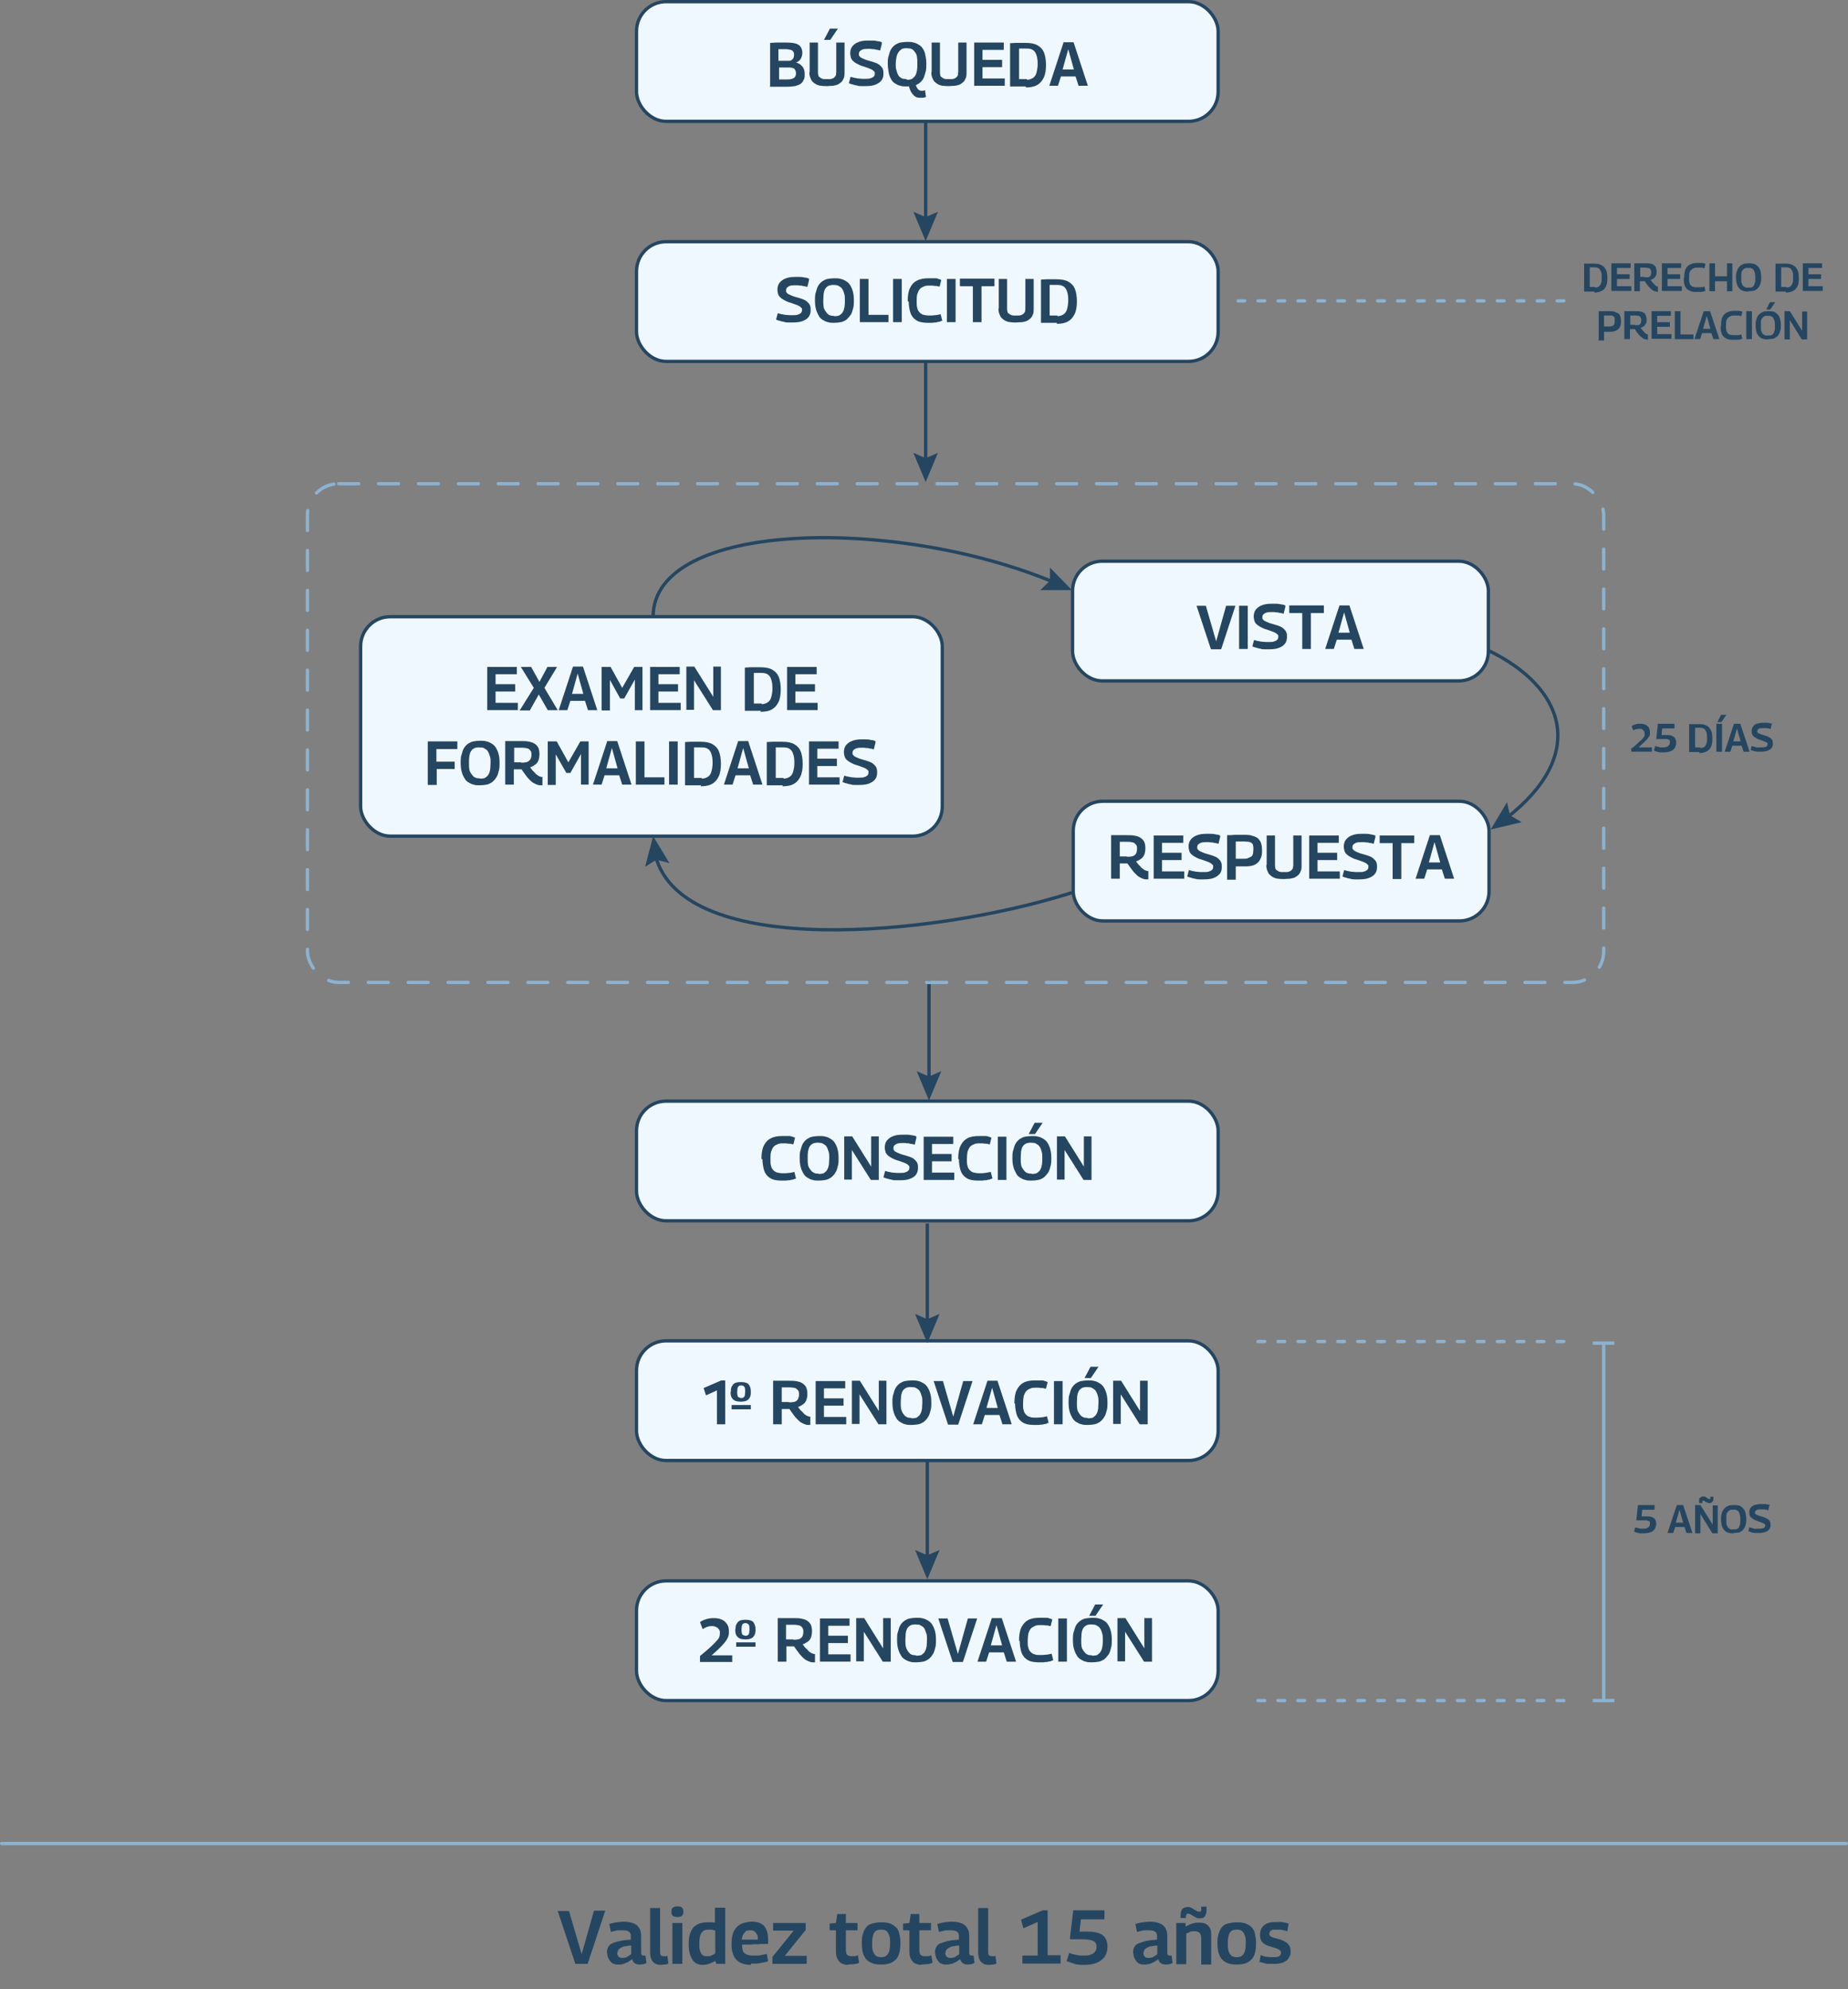 <?xml version="1.0" encoding="UTF-8"?>
<svg xmlns="http://www.w3.org/2000/svg" id="Layer_1" version="1.1" viewBox="0 0 556 598.3"><rect x="0" y="0" width="556" height="598.3" fill="#808080" stroke="none"/><defs><style> .st0, .st1, .st2, .st3, .st4, .st5 { stroke-miterlimit: 10; } .st0, .st1, .st2, .st4, .st5 { fill: none; } .st0, .st1, .st4, .st5 { stroke: #8cb2d1; } .st0, .st1, .st5 { stroke-linecap: round; } .st6 { fill: #8cb2d1; } .st1 { stroke-dasharray: 6 6; } .st2, .st3 { stroke: #254661; } .st3 { fill: #f0f8ff; } .st7 { fill: #254661; } .st5 { stroke-dasharray: 2 4; } </style></defs><rect class="st3" x="108.5" y="185.5" width="175" height="66" rx="8.9" ry="8.9"/><rect class="st3" x="191.5" y="72.7" width="175" height="36" rx="8.9" ry="8.9"/><rect class="st3" x="191.5" y="331.2" width="175" height="36" rx="8.9" ry="8.9"/><rect class="st3" x="191.5" y="403.3" width="175" height="36" rx="8.9" ry="8.9"/><rect class="st3" x="191.5" y="475.5" width="175" height="36" rx="8.9" ry="8.9"/><rect class="st3" x="322.7" y="168.8" width="125.1" height="36" rx="8.9" ry="8.9"/><rect class="st3" x="322.9" y="241" width="125.1" height="36" rx="8.9" ry="8.9"/><g><path class="st7" d="M146.6,213.6v-13h8.9v2.2h-6.4v3h5.9v2.2h-5.9v3.4h6.7v2.2h-9.3Z"/><path class="st7" d="M156.4,213.6l4.2-6.7-3.9-6.3h3.1c0,0,2.5,4.5,2.5,4.5l2.4-4.5h2.9c0,0-3.8,6.3-3.8,6.3l4,6.7h-3c0,0-2.7-4.7-2.7-4.7l-2.7,4.8h-3Z"/><path class="st7" d="M168.1,213.6l4.3-13.1h3l4.3,13.1h-2.8l-.9-2.8h-4.4l-.9,2.8h-2.7ZM172.1,208.7h3.4l-1.7-6.1-1.7,6.1Z"/><path class="st7" d="M181,213.6v-13h2.7l3.5,6.3,3.6-6.3h2.5v13h-2.3v-9.2l-3.2,5.7h-1.2l-3.1-5.6v9.2h-2.3Z"/><path class="st7" d="M195.6,213.6v-13h8.9v2.2h-6.4v3h5.9v2.2h-5.9v3.4h6.7v2.2h-9.3Z"/><path class="st7" d="M206.5,213.6v-13.1h2.4l5.7,9.1v-9.1h2.3v13.1h-2.4l-5.7-9v8.9h-2.3Z"/><path class="st7" d="M228.9,213.8c-.6,0-1.1,0-1.7,0-.5,0-1.1,0-1.6,0s-1,0-1.5,0v-13c.5,0,1.1-.1,1.6-.1.5,0,1,0,1.5,0,.5,0,1,0,1.5,0,1.5,0,2.7.2,3.6.7.9.5,1.6,1.2,2,2.2.4,1,.6,2.3.6,3.8s-.2,2.8-.7,3.8-1.1,1.7-2,2.2c-.9.5-2,.7-3.4.7ZM229.1,211.8c.7,0,1.3-.2,1.8-.5s.9-.8,1.1-1.5c.2-.7.4-1.6.4-2.7s-.1-2.1-.4-2.8c-.2-.7-.6-1.2-1.1-1.5-.5-.3-1.1-.4-1.9-.4s-.5,0-.7,0-.5,0-.8,0c-.3,0-.5,0-.7,0v9.2c.2,0,.4,0,.6,0,.2,0,.4,0,.6,0s.4,0,.6,0c.2,0,.4,0,.6,0Z"/><path class="st7" d="M236.8,213.6v-13h8.9v2.2h-6.4v3h5.9v2.2h-5.9v3.4h6.7v2.2h-9.3Z"/><path class="st7" d="M128.7,236v-13h8.9v2.3h-6.3v3.8h5.5v2.2h-5.4v4.8h-2.6Z"/><path class="st7" d="M144.4,236.2c-.7,0-1.4,0-1.9-.2-.6-.1-1.1-.4-1.6-.7-.5-.3-.9-.7-1.2-1.3-.3-.5-.6-1.1-.8-1.9-.2-.7-.3-1.6-.3-2.6s0-1.9.3-2.6c.2-.8.4-1.4.7-1.9.3-.5.7-.9,1.2-1.3.5-.3,1-.6,1.6-.7s1.3-.2,2-.2,1.4,0,2,.2c.6.1,1.1.4,1.6.7.5.3.9.7,1.2,1.2.3.5.6,1.1.8,1.9.2.7.3,1.6.3,2.6s0,1.9-.3,2.7c-.2.8-.4,1.4-.8,1.9-.3.5-.7.9-1.2,1.3-.5.3-1,.6-1.6.7-.6.1-1.3.2-2,.2ZM144.4,234.2c.4,0,.7,0,1.1-.1.3,0,.6-.2.9-.5.3-.2.5-.5.7-.9s.3-.8.4-1.4c0-.5.1-1.2.1-1.9s0-1.4-.2-1.9-.3-1-.5-1.3c-.2-.4-.4-.6-.7-.8s-.6-.4-.9-.5c-.3,0-.7-.1-1.1-.1s-.7,0-1,.1c-.3,0-.6.2-.9.4-.3.2-.5.5-.7.8-.2.4-.3.8-.4,1.4s-.1,1.2-.1,1.9,0,1.4.1,1.9c0,.5.3,1,.5,1.3s.4.6.7.9.6.4.9.5.7.1,1,.1Z"/><path class="st7" d="M162.7,236.2c-.3,0-.7,0-1.1-.2-.4-.1-.7-.3-1.1-.5-.4-.2-.7-.5-1.1-.9-.4-.4-.8-.8-1.2-1.4-.4-.5-.8-1.1-1.3-1.8,0,0-.2,0-.4,0h-1.1c-.3,0-.5,0-.8,0v4.6h-2.6v-13.1c.7,0,1.3,0,1.8,0s1.1,0,1.5,0c.5,0,.9,0,1.4,0,1,0,1.8,0,2.6.2s1.3.4,1.7.7c.4.3.8.7,1,1.2.2.5.3,1.1.3,1.8s-.1,1.4-.3,1.9c-.2.5-.5,1-1,1.3-.4.3-.9.6-1.5.8.4.5.7,1,1.1,1.3.3.4.6.7.9.9s.5.4.8.5.5.2.7.2,0,0,.1,0,.1,0,.1,0v2.5s-.1,0-.2,0c-.1,0-.2,0-.4,0ZM156.8,229.4c.5,0,.9,0,1.3-.1.4,0,.7-.2,1-.4.2-.2.4-.4.6-.7.1-.3.2-.7.2-1.1s0-1-.3-1.3c-.2-.3-.5-.6-.9-.7-.4-.1-1-.2-1.7-.2h-.6c-.2,0-.3,0-.5,0s-.3,0-.5,0c-.2,0-.4,0-.7,0v4.4c.2,0,.4,0,.6,0,.2,0,.3,0,.5,0s.3,0,.5,0h.5Z"/><path class="st7" d="M164.8,236v-13h2.7l3.5,6.3,3.6-6.3h2.5v13h-2.3v-9.2l-3.2,5.7h-1.2l-3.2-5.6v9.2h-2.3Z"/><path class="st7" d="M178.4,236l4.3-13.1h3l4.3,13.1h-2.8l-.9-2.8h-4.4l-.9,2.8h-2.7ZM182.4,231.1h3.4l-1.7-6.1-1.7,6.1Z"/><path class="st7" d="M191.3,236v-13h2.6v10.8h6v2.2h-8.6Z"/><path class="st7" d="M201.3,236v-13h2.6v13h-2.6Z"/><path class="st7" d="M210.9,236.2c-.6,0-1.1,0-1.7,0-.5,0-1.1,0-1.6,0s-1,0-1.5,0v-13c.5,0,1.1-.1,1.6-.1.5,0,1,0,1.5,0,.5,0,1,0,1.5,0,1.5,0,2.7.2,3.6.7.9.5,1.6,1.2,2,2.2.4,1,.6,2.3.6,3.8s-.2,2.8-.7,3.8-1.1,1.7-2,2.2c-.9.5-2,.7-3.4.7ZM211.1,234.2c.7,0,1.3-.2,1.8-.5s.9-.8,1.1-1.5c.2-.7.4-1.6.4-2.7s-.1-2.1-.4-2.8c-.2-.7-.6-1.2-1.1-1.5-.5-.3-1.1-.4-1.9-.4s-.5,0-.7,0-.5,0-.8,0c-.3,0-.5,0-.7,0v9.2c.2,0,.4,0,.6,0,.2,0,.4,0,.6,0s.4,0,.6,0c.2,0,.4,0,.6,0Z"/><path class="st7" d="M217.8,236l4.3-13.1h3l4.3,13.1h-2.8l-.9-2.8h-4.4l-.9,2.8h-2.7ZM221.9,231.1h3.4l-1.7-6.1-1.7,6.1Z"/><path class="st7" d="M235.5,236.2c-.6,0-1.1,0-1.7,0-.5,0-1.1,0-1.6,0s-1,0-1.5,0v-13c.5,0,1.1-.1,1.6-.1s1,0,1.5,0c.5,0,1,0,1.5,0,1.5,0,2.7.2,3.6.7.9.5,1.6,1.2,2,2.2.4,1,.6,2.3.6,3.8s-.2,2.8-.7,3.8-1.1,1.7-2,2.2c-.9.5-2,.7-3.4.7ZM235.7,234.2c.7,0,1.3-.2,1.8-.5.5-.3.9-.8,1.1-1.5.2-.7.4-1.6.4-2.7s-.1-2.1-.4-2.8c-.2-.7-.6-1.2-1.1-1.5-.5-.3-1.1-.4-1.9-.4s-.5,0-.7,0-.5,0-.8,0c-.3,0-.5,0-.7,0v9.2c.2,0,.4,0,.6,0,.2,0,.4,0,.6,0,.2,0,.4,0,.6,0,.2,0,.4,0,.6,0Z"/><path class="st7" d="M243.4,236v-13h8.9v2.2h-6.4v3h5.9v2.2h-5.9v3.4h6.7v2.2h-9.3Z"/><path class="st7" d="M263.4,223.4l-.5,2c-.2,0-.5-.2-.8-.2-.3,0-.6-.1-1-.2-.3,0-.7,0-1-.1-.3,0-.7,0-1,0-.8,0-1.5.1-1.9.4-.5.3-.7.6-.7,1.1s0,.5.2.7.3.4.6.5c.3.2.7.3,1.1.5s1,.3,1.6.5c.7.2,1.3.4,1.8.6.5.2.9.5,1.2.8.3.3.6.6.7,1,.2.4.2.8.2,1.4,0,.8-.2,1.5-.6,2s-1.1,1-1.9,1.3c-.8.3-1.8.4-3,.4s-.8,0-1.2,0c-.4,0-.9,0-1.3-.2-.4,0-.9-.2-1.3-.3-.4-.1-.8-.2-1.1-.4l.5-1.9c.3.1.7.2,1.1.3.4,0,.8.2,1.2.2.4,0,.8.1,1.2.1.4,0,.8,0,1.1,0,.6,0,1.1,0,1.5-.2.4-.1.7-.3.9-.5.2-.2.3-.5.3-.9s0-.5-.3-.7c-.2-.2-.4-.4-.7-.5-.3-.2-.7-.3-1.2-.5-.5-.2-1.1-.4-1.8-.6-.6-.2-1.1-.5-1.5-.7s-.8-.5-1.1-.8c-.3-.3-.5-.6-.6-1-.1-.4-.2-.8-.2-1.3s.1-1,.3-1.5c.2-.4.5-.8,1-1.2s1-.6,1.6-.8c.7-.2,1.4-.3,2.3-.3s1,0,1.6,0,1,.1,1.5.2c.5,0,.9.2,1.2.3Z"/></g><g><path class="st7" d="M243.4,84.3l-.5,2c-.2,0-.5-.2-.8-.2-.3,0-.6-.1-1-.2-.3,0-.7,0-1-.1-.3,0-.7,0-1,0-.8,0-1.5.1-1.9.4-.5.3-.7.6-.7,1.1s0,.5.2.7c.1.2.3.4.6.5.3.2.7.3,1.1.5s1,.3,1.6.5c.7.2,1.3.4,1.8.6.5.2.9.5,1.2.8.3.3.6.6.7,1,.2.4.2.8.2,1.4,0,.8-.2,1.5-.6,2-.4.6-1.1,1-1.9,1.3-.8.3-1.8.4-3,.4s-.8,0-1.2,0c-.4,0-.9,0-1.3-.2-.4,0-.9-.2-1.3-.3-.4-.1-.8-.2-1.1-.4l.5-1.9c.3.1.7.2,1.1.3.4,0,.8.2,1.2.2.4,0,.8.1,1.2.1.4,0,.8,0,1.1,0,.6,0,1.1,0,1.5-.2.4-.1.7-.3.9-.5.2-.2.3-.5.3-.9s0-.5-.3-.7c-.2-.2-.4-.4-.7-.5-.3-.2-.7-.3-1.2-.5-.5-.2-1.1-.4-1.8-.6-.6-.2-1.1-.5-1.5-.7-.4-.2-.8-.5-1.1-.8s-.5-.6-.6-1c-.1-.4-.2-.8-.2-1.3s.1-1,.3-1.5c.2-.4.5-.8,1-1.2s1-.6,1.6-.8c.7-.2,1.4-.3,2.3-.3s1,0,1.6,0,1,.1,1.5.2c.5,0,.9.2,1.2.3Z"/><path class="st7" d="M251,97.1c-.7,0-1.4,0-1.9-.2-.6-.1-1.1-.4-1.6-.7-.5-.3-.9-.7-1.2-1.3s-.6-1.1-.8-1.9c-.2-.7-.3-1.6-.3-2.6s0-1.9.3-2.6c.2-.8.4-1.4.7-1.9s.7-.9,1.2-1.3c.5-.3,1-.6,1.6-.7.6-.1,1.3-.2,2-.2s1.4,0,2,.2c.6.1,1.1.4,1.6.7.5.3.9.7,1.2,1.2.3.5.6,1.1.8,1.9.2.7.3,1.6.3,2.6s0,1.9-.3,2.7c-.2.8-.4,1.4-.8,1.9s-.7.9-1.2,1.3c-.5.3-1,.6-1.6.7s-1.3.2-2,.2ZM251,95.1c.4,0,.7,0,1.1-.1s.6-.2.9-.5c.3-.2.5-.5.7-.9.2-.4.3-.8.4-1.4s.1-1.2.1-1.9,0-1.4-.2-1.9c-.1-.5-.3-1-.5-1.3-.2-.4-.4-.6-.7-.8s-.6-.4-.9-.5c-.3,0-.7-.1-1.1-.1s-.7,0-1,.1c-.3,0-.6.2-.9.4-.3.2-.5.5-.7.8-.2.4-.3.8-.4,1.4,0,.5-.1,1.2-.1,1.9s0,1.4.1,1.9c0,.5.3,1,.5,1.3s.4.6.7.9.6.4.9.5.7.1,1,.1Z"/><path class="st7" d="M258.7,96.9v-13h2.6v10.8h6v2.2h-8.6Z"/><path class="st7" d="M268.7,96.9v-13h2.6v13h-2.6Z"/><path class="st7" d="M273.1,90.6c0-1.7.2-3,.7-4,.5-1,1.1-1.7,2.1-2.2.9-.5,2.1-.7,3.4-.7s.8,0,1.1,0,.7,0,1,0,.6,0,.9.2c.3,0,.6.2.9.3l-.5,2c-.4,0-.7-.2-1.1-.2-.3,0-.7,0-1-.1-.3,0-.7,0-1,0-.6,0-1.2,0-1.7.3-.5.2-.9.4-1.2.8-.3.4-.5.8-.7,1.4s-.2,1.4-.2,2.3,0,1.5.2,2c.1.6.4,1,.7,1.3s.7.6,1.2.7,1,.2,1.6.2,1.2,0,1.8-.1c.6,0,1.2-.2,1.7-.3l.5,2c-.3,0-.6.2-.9.3-.3,0-.7.1-1,.2-.4,0-.7,0-1.1.1-.4,0-.8,0-1.3,0-1,0-1.8-.1-2.5-.3-.7-.2-1.3-.6-1.8-1.1-.5-.5-.9-1.2-1.1-2s-.4-1.8-.4-3Z"/><path class="st7" d="M284.9,96.9v-13h2.6v13h-2.6Z"/><path class="st7" d="M299.2,86.1h-3.9v10.8h-2.6v-10.8h-3.9v-2.3h10.4v2.3Z"/><path class="st7" d="M300.5,92.8v-8.9h2.5v8.9c0,.3,0,.6.1.9,0,.3.2.5.4.6.2.2.4.3.6.4s.5.2.8.2c.3,0,.6,0,.8,0s.6,0,.9,0c.3,0,.5-.1.8-.2s.4-.2.6-.4c.2-.2.3-.4.4-.6,0-.2.1-.5.1-.9v-8.9h2.5v8.9c0,.6,0,1.2-.2,1.7-.2.5-.4.9-.7,1.2s-.7.6-1.1.8c-.4.2-.9.3-1.5.4-.6,0-1.2.1-1.8.1s-1.2,0-1.7-.1c-.6,0-1-.2-1.5-.4-.4-.2-.8-.5-1.1-.8s-.5-.7-.7-1.2c-.2-.5-.3-1-.3-1.7Z"/><path class="st7" d="M318,97.1c-.6,0-1.1,0-1.7,0-.5,0-1.1,0-1.6,0s-1,0-1.5,0v-13c.5,0,1.1-.1,1.6-.1.5,0,1,0,1.5,0,.5,0,1,0,1.5,0,1.5,0,2.7.2,3.6.7.9.5,1.6,1.2,2,2.2.4,1,.6,2.3.6,3.8s-.2,2.8-.7,3.8-1.1,1.7-2,2.2c-.9.5-2,.7-3.4.7ZM318.1,95.1c.7,0,1.3-.2,1.8-.5.5-.3.9-.8,1.1-1.5.2-.7.4-1.6.4-2.7s-.1-2.1-.4-2.8c-.2-.7-.6-1.2-1.1-1.5-.5-.3-1.1-.4-1.9-.4s-.5,0-.7,0-.5,0-.8,0c-.3,0-.5,0-.7,0v9.2c.2,0,.4,0,.6,0,.2,0,.4,0,.6,0,.2,0,.4,0,.6,0,.2,0,.4,0,.6,0Z"/></g><g><rect class="st3" x="191.5" y=".5" width="175" height="36" rx="8.9" ry="8.9"/><g><path class="st7" d="M231.7,25.8v-12.9c.7,0,1.4-.1,1.9-.1s1.1,0,1.6,0,.9,0,1.4,0c1.2,0,2.1.1,2.8.3.7.2,1.2.6,1.5,1,.3.5.5,1.1.5,1.8s-.2,1.3-.5,1.8c-.3.5-.8.9-1.4,1.1h0c.8.2,1.4.6,1.9,1.2s.7,1.3.7,2.2,0,1.3-.3,1.8c-.2.5-.5.9-.9,1.2-.4.3-1,.5-1.7.7-.7.1-1.5.2-2.6.2s-.7,0-1,0c-.3,0-.6,0-.8,0-.2,0-.5,0-.8,0s-.6,0-1,0c-.4,0-.8,0-1.4,0ZM234.3,18.3h2.9c.4,0,.7,0,.9-.2.3-.2.5-.4.6-.6.1-.3.2-.6.2-.9s0-.8-.2-1c-.2-.3-.4-.5-.8-.6-.4-.1-.9-.2-1.5-.2h-.4c-.1,0-.3,0-.4,0-.1,0-.2,0-.4,0s-.3,0-.4,0c-.2,0-.4,0-.6,0v3.5ZM234.3,23.9c.3,0,.5,0,.7,0s.4,0,.6,0c.2,0,.3,0,.5,0h.4c.7,0,1.3,0,1.8-.2.4-.1.7-.3.9-.6.2-.3.3-.7.3-1.1s-.2-1-.5-1.3c-.4-.3-.9-.4-1.7-.4h-2.9v3.7Z"/><path class="st7" d="M243.6,21.7v-8.9h2.5v8.9c0,.3,0,.6.1.9,0,.3.2.5.4.6.2.2.4.3.6.4.2.1.5.2.8.2.3,0,.6,0,.8,0s.6,0,.9,0,.5-.1.8-.2.4-.2.6-.4c.2-.2.3-.4.4-.6,0-.2.1-.5.1-.9v-8.9h2.5v8.9c0,.6,0,1.2-.2,1.7-.2.5-.4.9-.7,1.2s-.7.6-1.1.8c-.4.2-.9.3-1.5.4-.6,0-1.2.1-1.8.1s-1.2,0-1.7-.1c-.6,0-1-.2-1.5-.4-.4-.2-.8-.5-1.1-.8-.3-.3-.5-.7-.7-1.2-.2-.5-.3-1-.3-1.7ZM247.9,12l1.8-3.4h2.4l-2.3,3.4h-1.8Z"/><path class="st7" d="M265.3,13.2l-.5,2c-.2,0-.5-.2-.8-.2-.3,0-.6-.1-1-.2-.3,0-.7,0-1-.1-.3,0-.7,0-1,0-.8,0-1.5.1-1.9.4-.5.3-.7.6-.7,1.1s0,.5.2.7.3.4.6.5c.3.2.7.3,1.1.5s1,.3,1.6.5c.7.2,1.3.4,1.8.6.5.2.9.5,1.2.8.3.3.6.6.7,1,.2.4.2.8.2,1.4,0,.8-.2,1.5-.6,2s-1.1,1-1.9,1.3c-.8.3-1.8.4-3,.4s-.8,0-1.2,0c-.4,0-.9,0-1.3-.2-.4,0-.9-.2-1.3-.3-.4-.1-.8-.2-1.1-.4l.5-1.9c.3.1.7.2,1.1.3.4,0,.8.2,1.2.2.4,0,.8.1,1.2.1.4,0,.8,0,1.1,0,.6,0,1.1,0,1.5-.2.4-.1.7-.3.9-.5.2-.2.3-.5.3-.9s0-.5-.3-.7c-.2-.2-.4-.4-.7-.5-.3-.2-.7-.3-1.2-.5-.5-.2-1.1-.4-1.8-.6-.6-.2-1.1-.5-1.5-.7s-.8-.5-1.1-.8c-.3-.3-.5-.6-.6-1-.1-.4-.2-.8-.2-1.3s.1-1,.3-1.5c.2-.4.5-.8,1-1.2s1-.6,1.6-.8c.7-.2,1.4-.3,2.3-.3s1,0,1.6,0,1,.1,1.5.2c.5,0,.9.2,1.2.3Z"/><path class="st7" d="M272.9,26c-.7,0-1.4,0-2-.2-.6-.1-1.1-.4-1.6-.7-.5-.3-.9-.7-1.2-1.3-.3-.5-.6-1.2-.7-1.9s-.3-1.6-.3-2.6,0-1.9.3-2.6c.2-.8.4-1.4.7-1.9s.7-.9,1.2-1.3c.5-.3,1-.6,1.6-.7.6-.1,1.3-.2,2-.2s1.4,0,2,.2c.6.1,1.1.4,1.6.7.5.3.9.7,1.2,1.2.3.5.6,1.1.7,1.9.2.8.3,1.6.3,2.6s0,1.9-.3,2.7c-.2.8-.4,1.4-.7,1.9-.3.5-.7.9-1.2,1.3-.5.3-1,.6-1.6.7s-1.3.2-2,.2ZM272.8,24c.4,0,.7,0,1.1-.1s.6-.2.9-.5.5-.5.7-.9.3-.8.4-1.4.1-1.2.1-1.9,0-1.4-.1-1.9c0-.5-.2-1-.4-1.3s-.4-.6-.7-.9-.6-.4-.9-.5c-.3,0-.7-.1-1.1-.1s-.7,0-1,.1c-.3,0-.6.2-.9.5-.3.2-.5.5-.7.8-.2.3-.4.8-.5,1.4-.1.6-.2,1.2-.2,1.9s0,1.4.2,1.9c.1.5.3,1,.5,1.4.2.4.4.6.7.8.3.2.6.4.9.4s.7.1,1,.1ZM275.4,25.3c.2.4.3.8.5,1.1.2.3.3.5.6.7.2.1.4.2.7.2s.3,0,.5,0,.4-.1.6-.2l.3,2.1c-.3,0-.6.2-.9.2s-.6,0-.9,0c-.6,0-1.1-.1-1.5-.4-.4-.3-.8-.7-1.1-1.2s-.6-1.2-.8-2.1l2.2-.5Z"/><path class="st7" d="M280.3,21.7v-8.9h2.5v8.9c0,.3,0,.6.1.9,0,.3.2.5.4.6.2.2.4.3.6.4.2.1.5.2.8.2s.6,0,.8,0,.6,0,.9,0c.3,0,.5-.1.8-.2.2-.1.4-.2.6-.4.2-.2.3-.4.4-.6,0-.2.1-.5.1-.9v-8.9h2.5v8.9c0,.6,0,1.2-.2,1.7-.2.5-.4.9-.7,1.2s-.7.6-1.1.8c-.4.2-.9.3-1.5.4-.6,0-1.2.1-1.8.1s-1.2,0-1.7-.1c-.6,0-1-.2-1.5-.4-.4-.2-.8-.5-1.1-.8-.3-.3-.5-.7-.7-1.2-.2-.5-.3-1-.3-1.7Z"/><path class="st7" d="M293.1,25.8v-13h8.9v2.2h-6.4v3h5.9v2.2h-5.9v3.4h6.7v2.2h-9.3Z"/><path class="st7" d="M308.7,26c-.6,0-1.1,0-1.7,0-.5,0-1.1,0-1.6,0-.5,0-1,0-1.5,0v-13c.5,0,1.1-.1,1.6-.1.5,0,1,0,1.5,0,.5,0,1,0,1.5,0,1.5,0,2.7.2,3.6.7.9.5,1.6,1.2,2,2.2.4,1,.6,2.3.6,3.8s-.2,2.8-.7,3.8-1.1,1.7-2,2.2c-.9.5-2,.7-3.4.7ZM308.9,24c.7,0,1.3-.2,1.8-.5s.9-.8,1.1-1.5c.2-.7.4-1.6.4-2.7s-.1-2.1-.4-2.8c-.2-.7-.6-1.2-1.1-1.5-.5-.3-1.1-.4-1.9-.4s-.5,0-.7,0-.5,0-.8,0c-.3,0-.5,0-.7,0v9.2c.2,0,.4,0,.6,0,.2,0,.4,0,.6,0,.2,0,.4,0,.6,0,.2,0,.4,0,.6,0Z"/><path class="st7" d="M315.7,25.8l4.3-13.1h3l4.3,13.1h-2.8l-.9-2.8h-4.4l-.9,2.8h-2.7ZM319.7,20.9h3.4l-1.7-6.1-1.7,6.1Z"/></g></g><g><path class="st7" d="M229.1,348.6c0-1.7.2-3,.7-4,.5-1,1.1-1.7,2.1-2.2.9-.5,2.1-.7,3.4-.7s.8,0,1.1,0,.7,0,1,0,.6,0,.9.2c.3,0,.6.2.9.3l-.5,2c-.4,0-.7-.2-1.1-.2-.3,0-.7,0-1-.1-.3,0-.7,0-1,0-.6,0-1.2,0-1.7.3-.5.2-.9.4-1.2.8-.3.4-.5.8-.7,1.4s-.2,1.4-.2,2.3,0,1.5.2,2c.1.6.4,1,.7,1.3s.7.6,1.2.7,1,.2,1.6.2,1.2,0,1.8-.1c.6,0,1.2-.2,1.7-.3l.5,2c-.3,0-.6.2-.9.3-.3,0-.7.1-1,.2-.4,0-.7,0-1.1.1-.4,0-.8,0-1.3,0-1,0-1.8-.1-2.5-.3-.7-.2-1.3-.6-1.8-1.1-.5-.5-.9-1.2-1.1-2s-.4-1.8-.4-3Z"/><path class="st7" d="M246.4,355.1c-.7,0-1.4,0-1.9-.2-.6-.1-1.1-.4-1.6-.7-.5-.3-.9-.7-1.2-1.3-.3-.5-.6-1.1-.8-1.9-.2-.7-.3-1.6-.3-2.6s0-1.9.3-2.6c.2-.8.4-1.4.7-1.9s.7-.9,1.2-1.3c.5-.3,1-.6,1.6-.7s1.3-.2,2-.2,1.4,0,2,.2c.6.1,1.1.4,1.6.7.5.3.9.7,1.2,1.2.3.5.6,1.1.8,1.9.2.7.3,1.6.3,2.6s0,1.9-.3,2.7c-.2.8-.4,1.4-.8,1.9-.3.5-.7.9-1.2,1.3-.5.3-1,.6-1.6.7s-1.3.2-2,.2ZM246.3,353.1c.4,0,.7,0,1.1-.1.3,0,.6-.2.9-.5.3-.2.5-.5.7-.9.2-.4.3-.8.4-1.4,0-.5.1-1.2.1-1.9s0-1.4-.2-1.9-.3-1-.5-1.3c-.2-.4-.4-.6-.7-.8s-.6-.4-.9-.5c-.3,0-.7-.1-1.1-.1s-.7,0-1,.1c-.3,0-.6.2-.9.4-.3.2-.5.5-.7.8-.2.4-.3.8-.4,1.4s-.1,1.2-.1,1.9,0,1.4.1,1.9c0,.5.3,1,.5,1.3s.4.6.7.9c.3.2.6.4.9.5s.7.1,1,.1Z"/><path class="st7" d="M254,354.9v-13.1h2.4l5.7,9.1v-9.1h2.3v13.1h-2.4l-5.7-9v8.9h-2.3Z"/><path class="st7" d="M275.7,342.3l-.5,2c-.2,0-.5-.2-.8-.2-.3,0-.6-.1-1-.2-.3,0-.7,0-1-.1-.3,0-.7,0-1,0-.8,0-1.5.1-1.9.4-.5.3-.7.6-.7,1.1s0,.5.2.7c.1.2.3.4.6.5.3.2.7.3,1.1.5s1,.3,1.6.5c.7.2,1.3.4,1.8.6.5.2.9.5,1.2.8.3.3.6.6.7,1,.2.4.2.8.2,1.4,0,.8-.2,1.5-.6,2-.4.6-1.1,1-1.9,1.3-.8.3-1.8.4-3,.4s-.8,0-1.2,0c-.4,0-.9,0-1.3-.2-.4,0-.9-.2-1.3-.3-.4-.1-.8-.2-1.1-.4l.5-1.9c.3.1.7.2,1.1.3.4,0,.8.2,1.2.2.4,0,.8.1,1.2.1.4,0,.8,0,1.1,0,.6,0,1.1,0,1.5-.2.4-.1.7-.3.9-.5.2-.2.3-.5.3-.9s0-.5-.3-.7c-.2-.2-.4-.4-.7-.5-.3-.2-.7-.3-1.2-.5-.5-.2-1.1-.4-1.8-.6-.6-.2-1.1-.5-1.5-.7-.4-.2-.8-.5-1.1-.8s-.5-.6-.6-1c-.1-.4-.2-.8-.2-1.3s.1-1,.3-1.5c.2-.4.5-.8,1-1.2s1-.6,1.6-.8c.7-.2,1.4-.3,2.3-.3s1,0,1.6,0,1,.1,1.5.2c.5,0,.9.2,1.2.3Z"/><path class="st7" d="M277.9,354.9v-13h8.9v2.2h-6.4v3h5.9v2.2h-5.9v3.4h6.7v2.2h-9.3Z"/><path class="st7" d="M288.3,348.6c0-1.7.2-3,.7-4,.5-1,1.1-1.7,2-2.2.9-.5,2.1-.7,3.4-.7s.8,0,1.1,0c.3,0,.7,0,1,0,.3,0,.6,0,.9.2.3,0,.6.2.9.3l-.5,2c-.4,0-.7-.2-1.1-.2-.3,0-.7,0-1-.1-.3,0-.7,0-1,0-.6,0-1.2,0-1.7.3-.5.2-.9.4-1.2.8-.3.4-.5.8-.7,1.4-.1.6-.2,1.4-.2,2.3s0,1.5.2,2c.1.6.4,1,.7,1.3s.7.6,1.2.7,1,.2,1.6.2,1.2,0,1.8-.1,1.2-.2,1.7-.3l.5,2c-.3,0-.6.2-.9.3-.3,0-.7.1-1,.2-.4,0-.7,0-1.1.1-.4,0-.8,0-1.3,0-1,0-1.8-.1-2.5-.3-.7-.2-1.3-.6-1.8-1.1-.5-.5-.9-1.2-1.1-2-.2-.8-.4-1.8-.4-3Z"/><path class="st7" d="M300.2,354.9v-13h2.6v13h-2.6Z"/><path class="st7" d="M310.4,355.1c-.7,0-1.4,0-1.9-.2-.6-.1-1.1-.4-1.6-.7-.5-.3-.9-.7-1.2-1.3s-.6-1.1-.8-1.9c-.2-.7-.3-1.6-.3-2.6s0-1.9.3-2.6c.2-.8.4-1.4.7-1.9s.7-.9,1.2-1.3c.5-.3,1-.6,1.6-.7.6-.1,1.3-.2,2-.2s1.4,0,2,.2c.6.1,1.1.4,1.6.7.5.3.9.7,1.2,1.2.3.5.6,1.1.8,1.9.2.7.3,1.6.3,2.6s0,1.9-.3,2.7c-.2.8-.4,1.4-.8,1.9s-.7.9-1.2,1.3c-.5.3-1,.6-1.6.7s-1.3.2-2,.2ZM310.4,353.1c.4,0,.7,0,1.1-.1s.6-.2.9-.5c.3-.2.5-.5.7-.9.2-.4.3-.8.4-1.4s.1-1.2.1-1.9,0-1.4-.2-1.9c-.1-.5-.3-1-.5-1.3-.2-.4-.4-.6-.7-.8s-.6-.4-.9-.5c-.3,0-.7-.1-1.1-.1s-.7,0-1,.1c-.3,0-.6.2-.9.4-.3.2-.5.5-.7.8-.2.4-.3.8-.4,1.4,0,.5-.1,1.2-.1,1.9s0,1.4.1,1.9c0,.5.3,1,.5,1.3s.4.6.7.9.6.4.9.5.7.1,1,.1ZM309.5,341.1l1.8-3.4h2.4l-2.3,3.4h-1.8Z"/><path class="st7" d="M318,354.9v-13.1h2.4l5.7,9.1v-9.1h2.3v13.1h-2.4l-5.7-9v8.9h-2.3Z"/></g><g><path class="st7" d="M218.2,428.4h-2.5v-10.2l-3.3,1.5-.7-2.2,5.3-2.3h1.2v13.1Z"/><path class="st7" d="M219.9,418.6c0-.6,0-1.2.3-1.6.2-.4.5-.8.9-1s1-.3,1.8-.3,1.3.1,1.8.3.7.6.9,1c.2.4.3,1,.3,1.6s0,1.2-.3,1.7c-.2.4-.5.8-1,1-.4.2-1,.3-1.7.3s-1.3-.1-1.8-.3c-.4-.2-.8-.6-1-1s-.3-1-.3-1.7ZM220.1,423.9v-1.3h5.8v1.3h-5.8ZM221.8,418.6c0,.5,0,.8.1,1.1,0,.3.2.5.4.6.2.1.4.2.7.2s.5,0,.7-.2c.2-.1.3-.3.4-.6,0-.3.1-.6.1-1.1s0-.8-.1-1.1c0-.3-.2-.4-.4-.6-.2-.1-.4-.2-.7-.2s-.5,0-.7.2-.3.3-.4.6c0,.3-.1.6-.1,1.1Z"/><path class="st7" d="M243.3,428.6c-.3,0-.7,0-1.1-.2-.4-.1-.7-.3-1.1-.5-.4-.2-.7-.5-1.1-.9-.4-.4-.8-.8-1.2-1.4-.4-.5-.8-1.1-1.3-1.8,0,0-.2,0-.4,0h-1.1c-.3,0-.5,0-.8,0v4.6h-2.6v-13.1c.7,0,1.3,0,1.8,0s1.1,0,1.5,0c.5,0,.9,0,1.4,0,1,0,1.8,0,2.6.2.7.1,1.3.4,1.7.7.4.3.8.7,1,1.2.2.5.3,1.1.3,1.8s-.1,1.4-.3,1.9c-.2.5-.5,1-1,1.3-.4.3-.9.6-1.5.8.4.5.7,1,1.1,1.3s.6.7.9.9c.3.2.5.4.8.5.2.1.5.2.7.2s0,0,.1,0c0,0,.1,0,.1,0v2.5s-.1,0-.2,0-.2,0-.4,0ZM237.4,421.8c.5,0,.9,0,1.3-.1.4,0,.7-.2,1-.4.2-.2.4-.4.5-.7.1-.3.2-.7.2-1.1s0-1-.3-1.3-.5-.6-.9-.7c-.4-.1-1-.2-1.7-.2h-.6c-.2,0-.3,0-.5,0-.2,0-.3,0-.5,0s-.4,0-.7,0v4.4c.2,0,.4,0,.6,0,.2,0,.3,0,.5,0,.2,0,.3,0,.5,0h.5Z"/><path class="st7" d="M245.4,428.4v-13h8.9v2.2h-6.4v3h5.9v2.2h-5.9v3.4h6.7v2.2h-9.3Z"/><path class="st7" d="M256.3,428.4v-13.1h2.4l5.7,9.1v-9.1h2.3v13.1h-2.4l-5.7-9v8.9h-2.3Z"/><path class="st7" d="M274.3,428.6c-.7,0-1.4,0-1.9-.2-.6-.1-1.1-.4-1.6-.7s-.9-.7-1.2-1.3c-.3-.5-.6-1.1-.8-1.9-.2-.7-.3-1.6-.3-2.6s0-1.9.3-2.6c.2-.8.4-1.4.7-1.9.3-.5.7-.9,1.2-1.3.5-.3,1-.6,1.6-.7s1.3-.2,2-.2,1.4,0,2,.2c.6.1,1.1.4,1.6.7.5.3.9.7,1.2,1.2.3.5.6,1.1.8,1.9.2.7.3,1.6.3,2.6s0,1.9-.3,2.7c-.2.8-.4,1.4-.8,1.9-.3.5-.7.9-1.2,1.3-.5.3-1,.6-1.6.7-.6.1-1.3.2-2,.2ZM274.3,426.6c.4,0,.7,0,1.1-.1.3,0,.6-.2.9-.5.3-.2.5-.5.7-.9s.3-.8.4-1.4c0-.5.1-1.2.1-1.9s0-1.4-.2-1.9-.3-1-.5-1.3c-.2-.4-.4-.6-.7-.8s-.6-.4-.9-.5c-.3,0-.7-.1-1.1-.1s-.7,0-1,.1c-.3,0-.6.2-.9.4-.3.2-.5.5-.7.8-.2.4-.3.8-.4,1.4,0,.5-.1,1.2-.1,1.9s0,1.4.1,1.9.3,1,.5,1.3.4.6.7.9c.3.2.6.4.9.5.3,0,.7.1,1,.1Z"/><path class="st7" d="M285.2,428.4l-4.3-13h2.8c0,0,3.1,10.7,3.1,10.7l3-10.7h2.8c0,0-4.3,13.1-4.3,13.1h-3Z"/><path class="st7" d="M292.8,428.4l4.3-13.1h3l4.3,13.1h-2.8l-.9-2.8h-4.4l-.9,2.8h-2.7ZM296.8,423.5h3.4l-1.7-6.1-1.7,6.1Z"/><path class="st7" d="M305.2,422.1c0-1.7.2-3,.7-4,.5-1,1.1-1.7,2-2.2.9-.5,2.1-.7,3.4-.7s.8,0,1.1,0c.3,0,.7,0,1,0,.3,0,.6,0,.9.2.3,0,.6.2.9.3l-.5,2c-.4,0-.7-.2-1.1-.2-.3,0-.7,0-1-.1-.3,0-.7,0-1,0-.6,0-1.2,0-1.7.3-.5.2-.9.4-1.2.8-.3.4-.5.8-.7,1.4-.1.6-.2,1.4-.2,2.3s0,1.5.2,2c.1.6.4,1,.7,1.3.3.3.7.6,1.2.7.5.2,1,.2,1.6.2s1.2,0,1.8-.1c.6,0,1.2-.2,1.7-.3l.5,2c-.3,0-.6.2-.9.3-.3,0-.7.1-1,.2-.4,0-.7,0-1.1.1-.4,0-.8,0-1.3,0-1,0-1.8-.1-2.5-.3-.7-.2-1.3-.6-1.8-1.1s-.9-1.2-1.1-2c-.2-.8-.4-1.8-.4-3Z"/><path class="st7" d="M317.1,428.4v-13h2.6v13h-2.6Z"/><path class="st7" d="M327.3,428.6c-.7,0-1.4,0-1.9-.2-.6-.1-1.1-.4-1.6-.7s-.9-.7-1.2-1.3c-.3-.5-.6-1.1-.8-1.9-.2-.7-.3-1.6-.3-2.6s0-1.9.3-2.6c.2-.8.4-1.4.7-1.9.3-.5.7-.9,1.2-1.3.5-.3,1-.6,1.6-.7.6-.1,1.3-.2,2-.2s1.4,0,2,.2c.6.1,1.1.4,1.6.7.5.3.9.7,1.2,1.2.3.5.6,1.1.8,1.9.2.7.3,1.6.3,2.6s0,1.9-.3,2.7c-.2.8-.4,1.4-.8,1.9-.3.5-.7.9-1.2,1.3-.5.3-1,.6-1.6.7-.6.1-1.3.2-2,.2ZM327.3,426.6c.4,0,.7,0,1.1-.1.3,0,.6-.2.9-.5.3-.2.5-.5.7-.9s.3-.8.4-1.4c0-.5.1-1.2.1-1.9s0-1.4-.2-1.9c-.1-.5-.3-1-.5-1.3-.2-.4-.4-.6-.7-.8s-.6-.4-.9-.5c-.3,0-.7-.1-1.1-.1s-.7,0-1,.1c-.3,0-.6.2-.9.4-.3.2-.5.5-.7.8-.2.4-.3.8-.4,1.4,0,.5-.1,1.2-.1,1.9s0,1.4.1,1.9c0,.5.3,1,.5,1.3s.4.6.7.9c.3.2.6.4.9.5.3,0,.7.1,1,.1ZM326.3,414.5l1.8-3.4h2.4l-2.3,3.4h-1.8Z"/><path class="st7" d="M334.9,428.4v-13.1h2.4l5.7,9.1v-9.1h2.3v13.1h-2.4l-5.7-9v8.9h-2.3Z"/></g><g><path class="st7" d="M210.6,498.1c1-.8,1.9-1.6,2.6-2.2.7-.6,1.3-1.2,1.7-1.6s.8-.9,1.1-1.2c.3-.4.4-.7.5-1,0-.3.1-.6.1-.9s0-.8-.3-1.1c-.2-.3-.4-.5-.8-.7s-.7-.3-1.2-.3-.9,0-1.4.2c-.5.1-1,.4-1.5.7l-.8-2.1c.4-.3.8-.5,1.3-.7.5-.2,1-.3,1.5-.4s1-.1,1.5-.1c.9,0,1.7.2,2.4.5.6.3,1.1.8,1.5,1.4s.5,1.3.5,2.1,0,.8-.1,1.1c0,.3-.2.7-.4,1.1-.2.4-.5.8-.9,1.3-.4.5-.9,1-1.5,1.6-.6.6-1.4,1.3-2.3,2.1h6.2v2h-9.7v-1.7Z"/><path class="st7" d="M221.3,490.1c0-.6,0-1.2.3-1.6.2-.4.5-.8.9-1s1-.3,1.8-.3,1.3.1,1.8.3.7.6.9,1c.2.4.3,1,.3,1.6s0,1.2-.3,1.7c-.2.4-.5.8-1,1-.4.2-1,.3-1.7.3s-1.3-.1-1.8-.3c-.4-.2-.8-.6-1-1s-.3-1-.3-1.7ZM221.5,495.3v-1.3h5.8v1.3h-5.8ZM223.1,490.1c0,.5,0,.8.1,1.1,0,.3.2.5.4.6.2.1.4.2.7.2s.5,0,.7-.2c.2-.1.3-.3.4-.6,0-.3.1-.6.1-1.1s0-.8-.1-1.1c0-.3-.2-.4-.4-.6-.2-.1-.4-.2-.7-.2s-.5,0-.7.2c-.2.1-.3.3-.4.6,0,.3-.1.6-.1,1.1Z"/><path class="st7" d="M244.7,500c-.3,0-.7,0-1.1-.2-.4-.1-.7-.3-1.1-.5-.4-.2-.7-.5-1.1-.9-.4-.4-.8-.8-1.2-1.4-.4-.5-.8-1.1-1.3-1.8,0,0-.2,0-.4,0h-1.1c-.3,0-.5,0-.8,0v4.6h-2.6v-13.1c.7,0,1.3,0,1.8,0,.6,0,1.1,0,1.5,0,.5,0,.9,0,1.4,0,1,0,1.8,0,2.6.2.7.1,1.3.4,1.7.7s.8.7,1,1.2c.2.5.3,1.1.3,1.8s-.1,1.4-.3,1.9c-.2.5-.5,1-1,1.3-.4.3-.9.6-1.5.8.4.5.7,1,1.1,1.3s.6.7.9.9c.3.2.5.4.8.5.2.1.5.2.7.2s0,0,.1,0c0,0,.1,0,.1,0v2.5s-.1,0-.2,0c-.1,0-.2,0-.4,0ZM238.7,493.2c.5,0,.9,0,1.3-.1.4,0,.7-.2,1-.4.2-.2.4-.4.5-.7.1-.3.2-.7.2-1.1s0-1-.3-1.3c-.2-.3-.5-.6-.9-.7-.4-.1-1-.2-1.7-.2h-.6c-.2,0-.3,0-.5,0-.2,0-.3,0-.5,0s-.4,0-.7,0v4.4c.2,0,.4,0,.6,0,.2,0,.3,0,.5,0s.3,0,.5,0h.5Z"/><path class="st7" d="M246.7,499.8v-13h8.9v2.2h-6.4v3h5.9v2.2h-5.9v3.4h6.7v2.2h-9.3Z"/><path class="st7" d="M257.6,499.8v-13.1h2.4l5.7,9.1v-9.1h2.3v13.1h-2.4l-5.7-9v8.9h-2.3Z"/><path class="st7" d="M275.7,500c-.7,0-1.4,0-1.9-.2-.6-.1-1.1-.4-1.6-.7-.5-.3-.9-.7-1.2-1.3-.3-.5-.6-1.1-.8-1.9-.2-.7-.3-1.6-.3-2.6s0-1.9.3-2.6c.2-.8.4-1.4.7-1.9.3-.5.7-.9,1.2-1.3.5-.3,1-.6,1.6-.7s1.3-.2,2-.2,1.4,0,2,.2c.6.1,1.1.4,1.6.7.5.3.9.7,1.2,1.2s.6,1.1.8,1.9c.2.7.3,1.6.3,2.6s0,1.9-.3,2.7c-.2.8-.4,1.4-.8,1.9-.3.5-.7.9-1.2,1.3-.5.3-1,.6-1.6.7-.6.1-1.3.2-2,.2ZM275.7,498c.4,0,.7,0,1.1-.1.3,0,.6-.2.9-.5.3-.2.5-.5.7-.9s.3-.8.4-1.4c0-.5.1-1.2.1-1.9s0-1.4-.2-1.9-.3-1-.5-1.3c-.2-.4-.4-.6-.7-.8s-.6-.4-.9-.5c-.3,0-.7-.1-1.1-.1s-.7,0-1,.1c-.3,0-.6.2-.9.4-.3.2-.5.5-.7.8-.2.4-.3.8-.4,1.4,0,.5-.1,1.2-.1,1.9s0,1.4.1,1.9.3,1,.5,1.3.4.6.7.9.6.4.9.5c.3,0,.7.1,1,.1Z"/><path class="st7" d="M286.6,499.8l-4.3-13h2.8c0,0,3.1,10.7,3.1,10.7l3-10.7h2.8c0,0-4.3,13.1-4.3,13.1h-3Z"/><path class="st7" d="M294.1,499.8l4.3-13.1h3l4.3,13.1h-2.8l-.9-2.8h-4.4l-.9,2.8h-2.7ZM298.1,494.9h3.4l-1.7-6.1-1.7,6.1Z"/><path class="st7" d="M306.6,493.5c0-1.7.2-3,.7-4,.5-1,1.1-1.7,2-2.2.9-.5,2.1-.7,3.4-.7s.8,0,1.1,0c.3,0,.7,0,1,0,.3,0,.6,0,.9.2.3,0,.6.2.9.3l-.5,2c-.4,0-.7-.2-1.1-.2-.3,0-.7,0-1-.1-.3,0-.7,0-1,0-.6,0-1.2,0-1.7.3s-.9.4-1.2.8c-.3.4-.5.8-.7,1.4-.1.6-.2,1.4-.2,2.3s0,1.5.2,2c.1.6.4,1,.7,1.3.3.3.7.6,1.2.7.5.2,1,.2,1.6.2s1.2,0,1.8-.1c.6,0,1.2-.2,1.7-.3l.5,2c-.3,0-.6.2-.9.3-.3,0-.7.1-1,.2-.4,0-.7,0-1.1.1-.4,0-.8,0-1.3,0-1,0-1.8-.1-2.5-.3-.7-.2-1.3-.6-1.8-1.1-.5-.5-.9-1.2-1.1-2-.2-.8-.4-1.8-.4-3Z"/><path class="st7" d="M318.4,499.8v-13h2.6v13h-2.6Z"/><path class="st7" d="M328.6,500c-.7,0-1.4,0-1.9-.2-.6-.1-1.1-.4-1.6-.7-.5-.3-.9-.7-1.2-1.3-.3-.5-.6-1.1-.8-1.9-.2-.7-.3-1.6-.3-2.6s0-1.9.3-2.6c.2-.8.4-1.4.7-1.9.3-.5.7-.9,1.2-1.3.5-.3,1-.6,1.6-.7.6-.1,1.3-.2,2-.2s1.4,0,2,.2c.6.1,1.1.4,1.6.7.5.3.9.7,1.2,1.2.3.5.6,1.1.8,1.9.2.7.3,1.6.3,2.6s0,1.9-.3,2.7c-.2.8-.4,1.4-.8,1.9s-.7.9-1.2,1.3c-.5.3-1,.6-1.6.7-.6.1-1.3.2-2,.2ZM328.6,498c.4,0,.7,0,1.1-.1.3,0,.6-.2.9-.5.3-.2.5-.5.7-.9s.3-.8.4-1.4.1-1.2.1-1.9,0-1.4-.2-1.9c-.1-.5-.3-1-.5-1.3-.2-.4-.4-.6-.7-.8s-.6-.4-.9-.5c-.3,0-.7-.1-1.1-.1s-.7,0-1,.1c-.3,0-.6.2-.9.4-.3.2-.5.5-.7.8-.2.4-.3.8-.4,1.4,0,.5-.1,1.2-.1,1.9s0,1.4.1,1.9c0,.5.3,1,.5,1.3s.4.6.7.9c.3.2.6.4.9.5.3,0,.7.1,1,.1ZM327.7,486l1.8-3.4h2.4l-2.3,3.4h-1.8Z"/><path class="st7" d="M336.2,499.8v-13.1h2.4l5.7,9.1v-9.1h2.3v13.1h-2.4l-5.7-9v8.9h-2.3Z"/></g><g><path class="st7" d="M364.3,195.2l-4.3-13h2.8c0,0,3.1,10.7,3.1,10.7l3-10.7h2.8c0,0-4.3,13.1-4.3,13.1h-3Z"/><path class="st7" d="M372.8,195.2v-13h2.6v13h-2.6Z"/><path class="st7" d="M386.7,182.6l-.5,2c-.2,0-.5-.2-.8-.2-.3,0-.6-.1-1-.2-.3,0-.7,0-1-.1-.3,0-.7,0-1,0-.8,0-1.5.1-1.9.4-.5.3-.7.6-.7,1.1s0,.5.2.7c.1.2.3.4.6.5.3.2.7.3,1.1.5s1,.3,1.6.5c.7.2,1.3.4,1.8.6.5.2.9.5,1.2.8.3.3.6.6.7,1,.2.4.2.8.2,1.4,0,.8-.2,1.5-.6,2-.4.6-1.1,1-1.9,1.3-.8.3-1.8.4-3,.4s-.8,0-1.2,0c-.4,0-.9,0-1.3-.2-.4,0-.9-.2-1.3-.3-.4-.1-.8-.2-1.1-.4l.5-1.9c.3.1.7.2,1.1.3.4,0,.8.2,1.2.2.4,0,.8.1,1.2.1.4,0,.8,0,1.1,0,.6,0,1.1,0,1.5-.2.4-.1.7-.3.9-.5.2-.2.3-.5.3-.9s0-.5-.3-.7c-.2-.2-.4-.4-.7-.5-.3-.2-.7-.3-1.2-.5-.5-.2-1.1-.4-1.8-.6-.6-.2-1.1-.5-1.5-.7-.4-.2-.8-.5-1.1-.8s-.5-.6-.6-1c-.1-.4-.2-.8-.2-1.3s.1-1,.3-1.5c.2-.4.5-.8,1-1.2s1-.6,1.6-.8c.7-.2,1.4-.3,2.3-.3s1,0,1.6,0,1,.1,1.5.2c.5,0,.9.2,1.2.3Z"/><path class="st7" d="M398.3,184.4h-3.9v10.8h-2.6v-10.8h-3.9v-2.3h10.4v2.3Z"/><path class="st7" d="M398.7,195.2l4.3-13.1h3l4.3,13.1h-2.8l-.9-2.8h-4.4l-.9,2.8h-2.7ZM402.7,190.3h3.4l-1.7-6.1-1.7,6.1Z"/></g><g><path class="st7" d="M345,264.5c-.3,0-.7,0-1.1-.2-.4-.1-.7-.3-1.1-.5-.4-.2-.7-.5-1.1-.9-.4-.4-.8-.8-1.2-1.4-.4-.5-.8-1.1-1.3-1.8,0,0-.2,0-.4,0h-1.1c-.3,0-.5,0-.8,0v4.6h-2.6v-13.1c.7,0,1.3,0,1.8,0s1.1,0,1.5,0c.5,0,.9,0,1.4,0,1,0,1.8,0,2.6.2.7.1,1.3.4,1.7.7.4.3.8.7,1,1.2.2.5.3,1.1.3,1.8s-.1,1.4-.3,1.9c-.2.5-.5,1-1,1.3-.4.3-.9.6-1.5.8.4.5.7,1,1.1,1.3.3.4.6.7.9.9.3.2.5.4.8.5s.5.2.7.2,0,0,.1,0c0,0,.1,0,.1,0v2.5s-.1,0-.2,0c-.1,0-.2,0-.4,0ZM339.1,257.7c.5,0,.9,0,1.3-.1.4,0,.7-.2,1-.4.2-.2.4-.4.5-.7.1-.3.2-.7.2-1.1s0-1-.3-1.3-.5-.6-.9-.7-1-.2-1.7-.2h-.6c-.2,0-.3,0-.5,0s-.3,0-.5,0c-.2,0-.4,0-.7,0v4.4c.2,0,.4,0,.6,0,.2,0,.3,0,.5,0s.3,0,.5,0h.5Z"/><path class="st7" d="M347.1,264.3v-13h8.9v2.2h-6.4v3h5.9v2.2h-5.9v3.4h6.7v2.2h-9.3Z"/><path class="st7" d="M367.1,251.8l-.5,2c-.2,0-.5-.2-.8-.2-.3,0-.6-.1-1-.2-.3,0-.7,0-1-.1-.3,0-.7,0-1,0-.8,0-1.5.1-1.9.4-.5.3-.7.6-.7,1.1s0,.5.2.7.3.4.6.5c.3.2.7.3,1.1.5s1,.3,1.6.5c.7.2,1.3.4,1.8.6.5.2.9.5,1.2.8.3.3.6.6.7,1,.2.4.2.8.2,1.4,0,.8-.2,1.5-.6,2s-1.1,1-1.9,1.3c-.8.3-1.8.4-3,.4s-.8,0-1.2,0c-.4,0-.9,0-1.3-.2-.4,0-.9-.2-1.3-.3-.4-.1-.8-.2-1.1-.4l.5-1.9c.3.1.7.2,1.1.3.4,0,.8.2,1.2.2.4,0,.8.1,1.2.1.4,0,.8,0,1.1,0,.6,0,1.1,0,1.5-.2.4-.1.7-.3.9-.5.2-.2.3-.5.3-.9s0-.5-.3-.7c-.2-.2-.4-.4-.7-.5-.3-.2-.7-.3-1.2-.5-.5-.2-1.1-.4-1.8-.6-.6-.2-1.1-.5-1.5-.7s-.8-.5-1.1-.8c-.3-.3-.5-.6-.6-1-.1-.4-.2-.8-.2-1.3s.1-1,.3-1.5c.2-.4.5-.8,1-1.2s1-.6,1.6-.8c.7-.2,1.4-.3,2.3-.3s1,0,1.6,0,1,.1,1.5.2c.5,0,.9.2,1.2.3Z"/><path class="st7" d="M369.2,264.3v-13.1c.8,0,1.6,0,2.2-.1.6,0,1.1,0,1.6,0s.8,0,1,0c1.1,0,2.1,0,2.8.3.7.2,1.3.4,1.7.8.4.4.7.8.9,1.4.2.6.3,1.3.3,2.1s0,1.6-.3,2.2c-.2.6-.5,1.1-.9,1.5-.4.4-.9.7-1.5.9-.6.2-1.4.3-2.4.3h-.7c-.2,0-.3,0-.5,0s-.3,0-.4,0-.3,0-.5,0c-.2,0-.4,0-.7,0v4h-2.6ZM371.8,253.2v5.1c.2,0,.4,0,.6,0s.3,0,.5,0c.2,0,.3,0,.5,0,.2,0,.3,0,.5,0,.7,0,1.2,0,1.6-.2s.7-.3,1-.5.4-.5.5-.9c0-.4.1-.8.1-1.3s0-.8-.1-1.1c0-.3-.2-.6-.4-.7-.2-.2-.5-.3-.9-.4-.4,0-.9-.1-1.4-.1s-.3,0-.5,0c-.2,0-.3,0-.5,0s-.4,0-.6,0c-.2,0-.5,0-.8,0Z"/><path class="st7" d="M381.1,260.2v-8.9h2.5v8.9c0,.3,0,.6.1.9,0,.3.2.5.4.6.2.2.4.3.6.4.2.1.5.2.8.2.3,0,.6,0,.8,0s.6,0,.9,0,.5-.1.8-.2.4-.2.6-.4c.2-.2.3-.4.4-.6,0-.2.1-.5.1-.9v-8.9h2.5v8.9c0,.6,0,1.2-.2,1.7-.2.5-.4.9-.7,1.2s-.7.6-1.1.8c-.4.2-.9.3-1.5.4-.6,0-1.2.1-1.8.1s-1.2,0-1.7-.1c-.6,0-1-.2-1.5-.4-.4-.2-.8-.5-1.1-.8-.3-.3-.5-.7-.7-1.2-.2-.5-.3-1-.3-1.7Z"/><path class="st7" d="M393.9,264.3v-13h8.9v2.2h-6.4v3h5.9v2.2h-5.9v3.4h6.7v2.2h-9.3Z"/><path class="st7" d="M413.8,251.8l-.5,2c-.2,0-.5-.2-.8-.2-.3,0-.6-.1-1-.2-.3,0-.7,0-1-.1-.3,0-.7,0-1,0-.8,0-1.5.1-1.9.4-.5.3-.7.6-.7,1.1s0,.5.2.7.3.4.6.5c.3.2.7.3,1.1.5s1,.3,1.6.5c.7.2,1.3.4,1.8.6.5.2.9.5,1.2.8s.6.6.7,1c.2.4.2.8.2,1.4,0,.8-.2,1.5-.6,2-.4.6-1.1,1-1.9,1.3-.8.3-1.8.4-3,.4s-.8,0-1.2,0c-.4,0-.9,0-1.3-.2-.4,0-.9-.2-1.3-.3-.4-.1-.8-.2-1.1-.4l.5-1.9c.3.1.7.2,1.1.3.4,0,.8.2,1.2.2.4,0,.8.1,1.2.1.4,0,.8,0,1.1,0,.6,0,1.1,0,1.5-.2.4-.1.7-.3.9-.5.2-.2.3-.5.3-.9s0-.5-.3-.7c-.2-.2-.4-.4-.7-.5-.3-.2-.7-.3-1.2-.5-.5-.2-1.1-.4-1.8-.6-.6-.2-1.1-.5-1.5-.7s-.8-.5-1.1-.8c-.3-.3-.5-.6-.6-1-.1-.4-.2-.8-.2-1.3s.1-1,.3-1.5c.2-.4.5-.8,1-1.2s1-.6,1.6-.8c.7-.2,1.4-.3,2.3-.3s1,0,1.6,0,1,.1,1.5.2.9.2,1.2.3Z"/><path class="st7" d="M425.5,253.6h-3.9v10.8h-2.6v-10.8h-3.9v-2.3h10.4v2.3Z"/><path class="st7" d="M425.9,264.3l4.3-13.1h3l4.3,13.1h-2.8l-.9-2.8h-4.4l-.9,2.8h-2.7ZM429.9,259.4h3.4l-1.7-6.1-1.7,6.1Z"/></g><g><line class="st2" x1="278.5" y1="36.5" x2="278.5" y2="66.5"/><polygon class="st7" points="274.8 63.7 278.5 65.3 282.2 63.7 278.5 72.5 274.8 63.7"/></g><g><line class="st2" x1="278.5" y1="109" x2="278.5" y2="139"/><polygon class="st7" points="274.8 136.2 278.5 137.8 282.2 136.2 278.5 145 274.8 136.2"/></g><g><line class="st2" x1="279" y1="368" x2="279" y2="398"/><polygon class="st7" points="275.3 395.2 279 396.8 282.7 395.2 279 404 275.3 395.2"/></g><g><line class="st2" x1="279.5" y1="295" x2="279.5" y2="325"/><polygon class="st7" points="275.8 322.2 279.5 323.8 283.2 322.2 279.5 331 275.8 322.2"/></g><g><line class="st2" x1="279" y1="439" x2="279" y2="469"/><polygon class="st7" points="275.3 466.2 279 467.8 282.7 466.2 279 475 275.3 466.2"/></g><g><path class="st2" d="M196.5,185.5c0-28.9,72.7-30.3,120.5-10.4"/><polygon class="st7" points="313 177.5 315.9 174.7 315.9 170.7 322.5 177.5 313 177.5"/></g><g><path class="st2" d="M197.2,257.4c8.3,31.3,83.7,24.3,125.3,11.1"/><polygon class="st7" points="194.1 260.7 197.5 258.6 201.4 259.6 196.5 251.5 194.1 260.7"/></g><g><path class="st2" d="M447.5,195.5c23.6,11.3,30.2,31.5,5.8,50.5"/><polygon class="st7" points="453.4 241.3 454.3 245.2 457.8 247.3 448.5 249.5 453.4 241.3"/></g><rect class="st1" x="92.5" y="145.5" width="390" height="150" rx="9.4" ry="9.4"/><g><line class="st4" x1="482.5" y1="404" x2="482.5" y2="511.5"/><rect class="st6" x="479.2" y="403.5" width="6.5" height="1"/><rect class="st6" x="479.2" y="511" width="6.5" height="1"/></g><g><path class="st7" d="M479.7,87.7c-.4,0-.7,0-1.1,0-.3,0-.7,0-1,0s-.7,0-1,0v-8.4c.4,0,.7,0,1,0,.3,0,.7,0,1,0,.3,0,.6,0,1,0,.9,0,1.7.1,2.3.5.6.3,1,.8,1.3,1.4.3.6.4,1.5.4,2.5s-.1,1.8-.4,2.4c-.3.6-.7,1.1-1.3,1.4s-1.3.5-2.2.5ZM479.8,86.5c.5,0,.9-.1,1.2-.3.3-.2.5-.5.7-1s.2-1,.2-1.7,0-1.3-.2-1.8c-.2-.4-.4-.8-.7-1-.3-.2-.7-.3-1.2-.3s-.3,0-.5,0c-.2,0-.3,0-.5,0-.2,0-.3,0-.5,0v5.9c.1,0,.3,0,.4,0,.1,0,.2,0,.4,0,.1,0,.3,0,.4,0,.1,0,.3,0,.4,0Z"/><path class="st7" d="M484.8,87.6v-8.4h5.8v1.4h-4.1v1.9h3.8v1.4h-3.8v2.2h4.3v1.4h-6Z"/><path class="st7" d="M498.6,87.7c-.2,0-.4,0-.7-.1-.2,0-.5-.2-.7-.3-.2-.2-.5-.4-.7-.6-.2-.2-.5-.5-.8-.9-.3-.3-.5-.7-.8-1.2,0,0-.2,0-.3,0h-.7c-.2,0-.3,0-.5,0v3h-1.7v-8.4c.4,0,.8,0,1.2,0,.4,0,.7,0,1,0,.3,0,.6,0,.9,0,.6,0,1.2,0,1.7.1.5,0,.8.2,1.1.4.3.2.5.5.6.8.1.3.2.7.2,1.2s0,.9-.2,1.2c-.1.3-.4.6-.6.8-.3.2-.6.4-1,.5.2.3.5.6.7.9.2.2.4.4.6.6.2.2.3.3.5.4.1,0,.3.1.4.1s0,0,0,0c0,0,0,0,0,0v1.6s0,0-.2,0-.1,0-.2,0ZM494.8,83.4c.3,0,.6,0,.9,0,.3,0,.5-.1.6-.2.2-.1.3-.3.4-.5,0-.2.1-.4.1-.7s0-.6-.2-.9c-.1-.2-.3-.4-.6-.5-.3,0-.6-.1-1.1-.1h-.4c-.1,0-.2,0-.3,0-.1,0-.2,0-.3,0-.1,0-.3,0-.4,0v2.8c.1,0,.3,0,.4,0,.1,0,.2,0,.3,0s.2,0,.3,0h.3Z"/><path class="st7" d="M500,87.6v-8.4h5.8v1.4h-4.1v1.9h3.8v1.4h-3.8v2.2h4.3v1.4h-6Z"/><path class="st7" d="M506.7,83.6c0-1.1.1-1.9.4-2.6.3-.6.7-1.1,1.3-1.4.6-.3,1.3-.5,2.2-.5s.5,0,.7,0c.2,0,.4,0,.6,0,.2,0,.4,0,.6.1.2,0,.4,0,.6.2l-.3,1.3c-.2,0-.5-.1-.7-.2-.2,0-.4,0-.7,0-.2,0-.4,0-.7,0-.4,0-.8,0-1.1.2-.3.1-.6.3-.8.5s-.4.5-.5.9-.1.9-.1,1.5,0,1,.1,1.3c0,.4.2.6.4.9s.5.4.8.5.6.1,1,.1.7,0,1.2,0,.8-.1,1.1-.2l.3,1.3c-.2,0-.4.1-.6.2s-.4,0-.7.1c-.2,0-.5,0-.7,0-.3,0-.5,0-.8,0-.6,0-1.2,0-1.6-.2s-.9-.4-1.2-.7-.6-.8-.7-1.3c-.2-.5-.2-1.2-.2-1.9Z"/><path class="st7" d="M514.3,87.6v-8.4h1.7v3.9h3.6v-3.9h1.6v8.4h-1.6v-3h-3.6v3h-1.7Z"/><path class="st7" d="M526.1,87.7c-.5,0-.9,0-1.3-.1s-.7-.2-1-.4c-.3-.2-.6-.5-.8-.8s-.4-.7-.5-1.2c-.1-.5-.2-1-.2-1.7s0-1.2.2-1.7c.1-.5.3-.9.5-1.2s.5-.6.8-.8c.3-.2.7-.4,1-.5.4,0,.8-.1,1.3-.1s.9,0,1.3.1c.4,0,.7.2,1,.4.3.2.6.5.8.8.2.3.4.7.5,1.2.1.5.2,1,.2,1.7s0,1.2-.2,1.7c-.1.5-.3.9-.5,1.2s-.5.6-.8.8-.7.4-1,.4c-.4,0-.8.1-1.3.1ZM526.1,86.5c.2,0,.5,0,.7,0s.4-.2.6-.3c.2-.1.3-.3.4-.6s.2-.5.3-.9c0-.3,0-.8,0-1.2s0-.9-.1-1.2c0-.3-.2-.6-.3-.9s-.3-.4-.4-.5c-.2-.1-.4-.2-.6-.3-.2,0-.4,0-.7,0s-.5,0-.7,0-.4.2-.6.3c-.2.1-.3.3-.5.5s-.2.5-.3.9c0,.3,0,.8,0,1.2s0,.9,0,1.2c0,.3.2.6.3.9s.3.4.5.6c.2.1.4.2.6.3s.4,0,.7,0Z"/><path class="st7" d="M537.3,87.7c-.4,0-.7,0-1.1,0-.3,0-.7,0-1,0s-.7,0-1,0v-8.4c.4,0,.7,0,1,0,.3,0,.7,0,1,0,.3,0,.6,0,1,0,.9,0,1.7.1,2.3.5.6.3,1,.8,1.3,1.4.3.6.4,1.5.4,2.5s-.1,1.8-.4,2.4c-.3.6-.7,1.1-1.3,1.4s-1.3.5-2.2.5ZM537.4,86.5c.5,0,.9-.1,1.2-.3.3-.2.5-.5.7-1s.2-1,.2-1.7,0-1.3-.2-1.8c-.2-.4-.4-.8-.7-1-.3-.2-.7-.3-1.2-.3s-.3,0-.5,0c-.2,0-.3,0-.5,0-.2,0-.3,0-.5,0v5.9c.1,0,.3,0,.4,0,.1,0,.2,0,.4,0,.1,0,.3,0,.4,0,.1,0,.3,0,.4,0Z"/><path class="st7" d="M542.4,87.6v-8.4h5.8v1.4h-4.1v1.9h3.8v1.4h-3.8v2.2h4.3v1.4h-6Z"/><path class="st7" d="M481,102v-8.4c.5,0,1,0,1.4,0,.4,0,.7,0,1,0,.3,0,.5,0,.6,0,.7,0,1.3,0,1.8.2s.8.3,1.1.5c.3.2.5.5.6.9.1.4.2.8.2,1.4s0,1-.2,1.4c-.1.4-.3.7-.6,1-.3.2-.6.4-1,.6-.4.1-.9.2-1.5.2h-.4c-.1,0-.2,0-.3,0,0,0-.2,0-.3,0,0,0-.2,0-.3,0-.1,0-.3,0-.5,0v2.6h-1.7ZM482.6,94.9v3.3c.1,0,.3,0,.4,0,.1,0,.2,0,.3,0s.2,0,.3,0c.1,0,.2,0,.3,0,.4,0,.8,0,1-.1.3,0,.5-.2.6-.3s.2-.3.3-.6c0-.2,0-.5,0-.8s0-.5,0-.7c0-.2-.1-.4-.3-.5-.1-.1-.3-.2-.6-.3-.2,0-.6,0-.9,0s-.2,0-.3,0c-.1,0-.2,0-.3,0s-.2,0-.4,0-.3,0-.5,0Z"/><path class="st7" d="M495.6,102.1c-.2,0-.4,0-.7-.1-.2,0-.5-.2-.7-.3-.2-.2-.5-.4-.7-.6-.2-.2-.5-.5-.8-.9-.3-.3-.5-.7-.8-1.2,0,0-.2,0-.3,0h-.7c-.2,0-.3,0-.5,0v3h-1.7v-8.4c.4,0,.8,0,1.2,0,.4,0,.7,0,1,0,.3,0,.6,0,.9,0,.6,0,1.2,0,1.7.1.5,0,.8.2,1.1.4.3.2.5.5.6.8.1.3.2.7.2,1.2s0,.9-.2,1.2c-.1.3-.4.6-.6.8-.3.2-.6.4-1,.5.2.3.5.6.7.9.2.2.4.4.6.6.2.2.3.3.5.4.1,0,.3.1.4.1s0,0,0,0c0,0,0,0,0,0v1.6s0,0-.2,0-.1,0-.2,0ZM491.8,97.8c.3,0,.6,0,.9,0,.3,0,.5-.1.6-.2.2-.1.3-.3.4-.5,0-.2.1-.4.1-.7s0-.6-.2-.9c-.1-.2-.3-.4-.6-.5-.3,0-.6-.1-1.1-.1h-.4c-.1,0-.2,0-.3,0-.1,0-.2,0-.3,0-.1,0-.3,0-.4,0v2.8c.1,0,.3,0,.4,0,.1,0,.2,0,.3,0s.2,0,.3,0h.3Z"/><path class="st7" d="M496.9,102v-8.4h5.8v1.4h-4.1v1.9h3.8v1.4h-3.8v2.2h4.3v1.4h-6Z"/><path class="st7" d="M503.9,102v-8.4h1.7v7h3.9v1.4h-5.5Z"/><path class="st7" d="M509.8,102l2.8-8.4h1.9l2.8,8.4h-1.8l-.6-1.8h-2.8l-.6,1.8h-1.7ZM512.4,98.9h2.2l-1.1-3.9-1.1,3.9Z"/><path class="st7" d="M517.8,98c0-1.1.1-1.9.4-2.6.3-.6.7-1.1,1.3-1.4.6-.3,1.3-.5,2.2-.5s.5,0,.7,0c.2,0,.4,0,.6,0,.2,0,.4,0,.6.1.2,0,.4,0,.6.2l-.3,1.3c-.2,0-.5-.1-.7-.2-.2,0-.4,0-.7,0-.2,0-.4,0-.7,0-.4,0-.8,0-1.1.2-.3.1-.6.3-.8.5s-.4.5-.5.9-.1.9-.1,1.5,0,1,.1,1.3c0,.4.2.6.4.9s.5.4.8.5.6.1,1,.1.7,0,1.2,0,.8-.1,1.1-.2l.3,1.3c-.2,0-.4.1-.6.2s-.4,0-.7.1c-.2,0-.5,0-.7,0-.3,0-.5,0-.8,0-.6,0-1.2,0-1.6-.2s-.9-.4-1.2-.7-.6-.8-.7-1.3c-.2-.5-.2-1.2-.2-1.9Z"/><path class="st7" d="M525.4,102v-8.4h1.7v8.4h-1.7Z"/><path class="st7" d="M532,102.1c-.5,0-.9,0-1.3-.1s-.7-.2-1-.4c-.3-.2-.6-.5-.8-.8s-.4-.7-.5-1.2c-.1-.5-.2-1-.2-1.7s0-1.2.2-1.7c.1-.5.3-.9.5-1.2s.5-.6.8-.8c.3-.2.7-.4,1-.5.4,0,.8-.1,1.3-.1s.9,0,1.3.1c.4,0,.7.2,1,.4.3.2.6.5.8.8.2.3.4.7.5,1.2.1.5.2,1,.2,1.7s0,1.2-.2,1.7c-.1.5-.3.9-.5,1.2s-.5.6-.8.8-.7.4-1,.4c-.4,0-.8.1-1.3.1ZM532,100.9c.2,0,.5,0,.7,0s.4-.2.6-.3c.2-.1.3-.3.4-.6s.2-.5.3-.9c0-.3,0-.8,0-1.2s0-.9-.1-1.2c0-.3-.2-.6-.3-.9s-.3-.4-.4-.5c-.2-.1-.4-.2-.6-.3-.2,0-.4,0-.7,0s-.5,0-.7,0-.4.2-.6.3c-.2.1-.3.3-.5.5s-.2.5-.3.9c0,.3,0,.8,0,1.2s0,.9,0,1.2c0,.3.2.6.3.9s.3.4.5.6c.2.1.4.2.6.3s.4,0,.7,0ZM531.4,93.1l1.1-2.2h1.6l-1.5,2.2h-1.2Z"/><path class="st7" d="M536.9,102v-8.4h1.6l3.7,5.9v-5.8h1.5v8.4h-1.6l-3.6-5.8v5.8h-1.5Z"/></g><g><path class="st7" d="M491.1,225c.6-.5,1.2-1,1.6-1.4.4-.4.8-.8,1.1-1s.5-.6.7-.8c.2-.2.3-.5.3-.6,0-.2,0-.4,0-.6s0-.5-.2-.7c-.1-.2-.3-.3-.5-.5s-.5-.2-.8-.2-.6,0-.9.1c-.3,0-.7.2-1,.4l-.5-1.3c.3-.2.5-.3.8-.4.3-.1.6-.2.9-.3.3,0,.7,0,1,0,.6,0,1.1.1,1.5.3.4.2.7.5,1,.9.2.4.3.8.3,1.3s0,.5,0,.7c0,.2-.1.5-.3.7s-.3.5-.6.8-.6.6-1,1c-.4.4-.9.8-1.5,1.4h4v1.3h-6.2v-1.1Z"/><path class="st7" d="M497.6,225.6l.4-1.2c.2,0,.4.2.7.2s.5.1.7.2c.3,0,.6,0,.9,0,.5,0,.9,0,1.2-.2.3-.1.5-.3.7-.5.1-.2.2-.4.2-.7s0-.4,0-.5c0-.2-.2-.3-.3-.4-.2-.1-.4-.2-.6-.2-.3,0-.6,0-1,0h-2.2c0-.1.5-4.6.5-4.6h5v1.4h-3.7l-.2,2h1.5c.6,0,1.2,0,1.6.2.4.2.8.4,1,.8.2.3.3.8.3,1.4s-.2,1.1-.5,1.6c-.3.4-.7.7-1.3.9s-1.2.3-1.9.3-.7,0-1.1,0c-.3,0-.6-.1-.9-.2-.3,0-.6-.2-.9-.3Z"/><path class="st7" d="M511.3,226.2c-.4,0-.7,0-1.1,0-.3,0-.7,0-1,0s-.7,0-1,0v-8.4c.4,0,.7,0,1,0,.3,0,.7,0,1,0,.3,0,.6,0,1,0,.9,0,1.7.1,2.3.5.6.3,1,.8,1.3,1.4.3.6.4,1.5.4,2.5s-.1,1.8-.4,2.4c-.3.6-.7,1.1-1.3,1.4s-1.3.5-2.2.5ZM511.5,225c.5,0,.9-.1,1.2-.3.3-.2.5-.5.7-1s.2-1,.2-1.7,0-1.3-.2-1.8c-.2-.4-.4-.8-.7-1-.3-.2-.7-.3-1.2-.3s-.3,0-.5,0c-.2,0-.3,0-.5,0-.2,0-.3,0-.5,0v5.9c.1,0,.3,0,.4,0,.1,0,.2,0,.4,0,.1,0,.3,0,.4,0,.1,0,.3,0,.4,0Z"/><path class="st7" d="M516.4,226.1v-8.4h1.7v8.4h-1.7ZM516.7,217.2l1.1-2.2h1.6l-1.5,2.2h-1.2Z"/><path class="st7" d="M518.9,226.1l2.8-8.4h1.9l2.8,8.4h-1.8l-.6-1.8h-2.8l-.6,1.8h-1.7ZM521.5,223h2.2l-1.1-3.9-1.1,3.9Z"/><path class="st7" d="M533,218l-.3,1.3c-.2,0-.3-.1-.5-.2-.2,0-.4,0-.6-.1-.2,0-.4,0-.6,0s-.4,0-.6,0c-.5,0-.9,0-1.2.2-.3.2-.5.4-.5.7s0,.3.1.4c0,.1.2.2.4.3.2.1.4.2.7.3s.6.2,1,.3c.4.1.8.3,1.1.4.3.2.6.3.8.5s.4.4.5.7c0,.2.1.5.1.9,0,.5-.1.9-.4,1.3-.3.4-.7.6-1.2.8-.5.2-1.2.3-2,.3s-.5,0-.8,0c-.3,0-.6,0-.8-.1-.3,0-.6-.1-.8-.2s-.5-.1-.7-.2l.3-1.2c.2,0,.4.1.7.2s.5.1.8.2.5,0,.8,0c.3,0,.5,0,.7,0,.4,0,.7,0,1-.1.3,0,.5-.2.6-.3s.2-.3.2-.6,0-.3-.2-.4-.3-.2-.5-.3c-.2,0-.5-.2-.8-.3-.3-.1-.7-.2-1.1-.4-.4-.1-.7-.3-1-.5-.3-.2-.5-.3-.7-.5-.2-.2-.3-.4-.4-.7,0-.2-.1-.5-.1-.8s0-.7.2-1,.3-.5.6-.8.6-.4,1.1-.5c.4-.1.9-.2,1.5-.2s.7,0,1,0,.7,0,1,.1.5.1.8.2Z"/></g><g><path class="st7" d="M491.6,460.6l.4-1.2c.2,0,.4.2.7.2.2,0,.5.1.7.2.3,0,.6,0,.9,0,.5,0,.9,0,1.2-.2.3-.1.5-.3.7-.5.1-.2.2-.4.2-.7s0-.4,0-.5c0-.2-.2-.3-.3-.4-.2,0-.4-.2-.6-.2-.3,0-.6,0-1,0h-2.2c0-.1.5-4.6.5-4.6h5v1.4h-3.7l-.2,2h1.5c.6,0,1.2,0,1.6.2.4.2.8.4,1,.8.2.3.3.8.3,1.3s-.2,1.1-.5,1.6c-.3.4-.7.7-1.3.9s-1.2.3-1.9.3-.7,0-1.1,0c-.3,0-.6-.1-.9-.2-.3,0-.6-.2-.9-.3Z"/><path class="st7" d="M501.7,461.1l2.8-8.4h1.9l2.8,8.4h-1.8l-.6-1.8h-2.8l-.6,1.8h-1.7ZM504.2,458h2.2l-1.1-3.9-1.1,3.9Z"/><path class="st7" d="M510,461.1v-8.4h1.6l3.7,5.9v-5.8h1.5v8.4h-1.6l-3.6-5.8v5.8h-1.5ZM511.2,452c0,0,0-.2,0-.3,0,0,0-.2,0-.3,0-.4,0-.7.3-.9s.5-.4.9-.4.4,0,.6.1c.2,0,.3.2.5.3.1,0,.3.2.4.3.1,0,.2.1.4.1s.1,0,.2,0c0,0,0-.1.1-.2,0,0,0-.2,0-.3s0,0,0-.1c0,0,0,0,0-.1h.9c0,0,0,.2,0,.3s0,.2,0,.3c0,.4-.1.7-.3.9-.2.3-.5.4-.9.4s-.4,0-.5-.1-.3-.2-.5-.2-.3-.2-.4-.3-.2-.1-.4-.1-.2,0-.3.1,0,.2,0,.4h0c0,.1,0,.2,0,.2h-.9Z"/><path class="st7" d="M521.6,461.2c-.5,0-.9,0-1.3-.1s-.7-.2-1-.4c-.3-.2-.6-.5-.8-.8s-.4-.7-.5-1.2c-.1-.5-.2-1-.2-1.7s0-1.2.2-1.7c.1-.5.3-.9.5-1.2s.5-.6.8-.8c.3-.2.7-.4,1-.5.4,0,.8-.1,1.3-.1s.9,0,1.3.1c.4,0,.7.2,1,.4.3.2.6.5.8.8.2.3.4.7.5,1.2.1.5.2,1,.2,1.7s0,1.2-.2,1.7c-.1.5-.3.9-.5,1.2s-.5.6-.8.8c-.3.2-.7.4-1,.4s-.8.1-1.3.1ZM521.6,460c.2,0,.5,0,.7,0s.4-.2.6-.3c.2-.1.3-.3.4-.6s.2-.5.3-.9c0-.3,0-.8,0-1.2s0-.9-.1-1.2-.2-.6-.3-.9-.3-.4-.4-.5c-.2-.1-.4-.2-.6-.3-.2,0-.4,0-.7,0s-.5,0-.7,0-.4.2-.6.3c-.2.1-.3.3-.5.5s-.2.5-.3.9c0,.3,0,.8,0,1.2s0,.9,0,1.2c0,.3.2.6.3.9s.3.4.5.6.4.2.6.3.4,0,.7,0Z"/><path class="st7" d="M532.3,453l-.3,1.3c-.2,0-.3-.1-.5-.2-.2,0-.4,0-.6-.1-.2,0-.4,0-.6,0-.2,0-.4,0-.6,0-.5,0-.9,0-1.2.2-.3.2-.5.4-.5.7s0,.3.1.4c0,.1.2.2.4.3.2.1.4.2.7.3.3.1.6.2,1,.3.4.1.8.3,1.1.4.3.2.6.3.8.5s.4.4.5.7c0,.2.1.5.1.9,0,.5-.1.9-.4,1.3-.3.4-.7.6-1.2.8-.5.2-1.2.3-2,.3s-.5,0-.8,0c-.3,0-.6,0-.8-.1-.3,0-.6,0-.8-.2s-.5-.1-.7-.2l.3-1.2c.2,0,.4.1.7.2.2,0,.5.1.8.2s.5,0,.8,0c.3,0,.5,0,.7,0,.4,0,.7,0,1-.1.3,0,.5-.2.6-.3.1-.1.2-.3.2-.6s0-.3-.2-.4c-.1-.1-.3-.2-.5-.3-.2,0-.5-.2-.8-.3-.3-.1-.7-.2-1.1-.4-.4-.1-.7-.3-1-.5-.3-.2-.5-.3-.7-.5-.2-.2-.3-.4-.4-.7,0-.2-.1-.5-.1-.8s0-.7.2-1c.1-.3.3-.5.6-.8.3-.2.6-.4,1.1-.5.4-.1.9-.2,1.5-.2s.7,0,1,0c.3,0,.7,0,1,.1s.5.1.8.2Z"/></g><line class="st5" x1="372.5" y1="90.5" x2="473.5" y2="90.5"/><line class="st0" x1=".5" y1="554.5" x2="555.5" y2="554.5"/><line class="st5" x1="378.5" y1="403.5" x2="473" y2="403.5"/><line class="st5" x1="378.5" y1="511.5" x2="473" y2="511.5"/><g><path class="st7" d="M173.1,590.7l-5.3-15.9h3.4c0,0,3.8,13,3.8,13l3.7-13.1h3.4c0,0-5.3,16-5.3,16h-3.7Z"/><path class="st7" d="M182.6,587.5c0-.8.1-1.4.4-1.9.3-.5.7-.9,1.3-1.1.6-.3,1.4-.5,2.3-.7.9-.2,2-.3,3.2-.4v-1.2c0-.5-.2-.9-.6-1.2-.4-.3-1-.4-1.8-.4s-.7,0-1.1,0-.8,0-1.2.2c-.4,0-.9.2-1.3.3l-.5-2.4c.7-.2,1.4-.4,2.2-.5s1.5-.2,2.1-.2c1.2,0,2.2.2,3,.5s1.3.8,1.7,1.4c.4.6.6,1.4.6,2.3v4.9c0,.4,0,.7.2.9.1.2.3.2.5.2s.2,0,.3,0c0,0,.2,0,.3,0l.3,2.2c-.3.2-.6.3-.9.4-.3,0-.7.1-1.1.1-.6,0-1.1-.1-1.5-.4-.4-.2-.6-.6-.8-1.2-.4.3-.8.5-1.2.8-.4.2-.9.4-1.4.6s-1,.2-1.6.2-.9,0-1.3-.2c-.4-.1-.8-.4-1-.7-.3-.3-.5-.7-.7-1.1-.2-.4-.3-.9-.3-1.5ZM185.7,587.3c0,.5.1.9.4,1.2.2.3.6.4,1,.4s.6,0,1-.1c.3,0,.6-.2.9-.4.3-.2.6-.4.9-.6v-2.6c-.7,0-1.2.1-1.7.2-.5,0-.9.2-1.3.4-.4.2-.6.4-.8.6-.2.3-.3.6-.3.9Z"/><path class="st7" d="M198.6,573.9v12.9c0,.4,0,.8.1,1,0,.2.2.4.4.5.2,0,.4.1.6.1s.3,0,.5,0,.4,0,.6-.1l.3,2.3c-.3.1-.7.3-1,.3-.4,0-.8.1-1.2.1-.7,0-1.3-.1-1.8-.4s-.9-.7-1.1-1.2c-.3-.6-.4-1.4-.4-2.3v-13.2h3Z"/><path class="st7" d="M203.8,576.6c-.6,0-1.1-.1-1.4-.4s-.4-.6-.4-1.2.1-.9.4-1.2c.3-.2.7-.4,1.4-.4s1.1.1,1.4.4c.3.2.4.6.4,1.2s-.1.9-.4,1.2-.7.4-1.4.4ZM202.3,590.7v-12.3h3v12.3h-3Z"/><path class="st7" d="M215.6,590.8l-.4-1c-.7.4-1.3.7-1.9.9-.6.2-1.2.3-1.9.3-1.4,0-2.4-.5-3.1-1.6-.7-1.1-1.1-2.6-1.1-4.6s.2-2.8.6-3.7c.4-1,1-1.7,1.9-2.2s1.9-.7,3.2-.7.7,0,1.1,0c.4,0,.7,0,1.1.1v-4.5h3.1v16.9h-2.7ZM215.2,587.6v-6.9c-.4-.1-.7-.2-1-.3-.3,0-.6,0-1,0-.7,0-1.2.1-1.6.4s-.7.7-.9,1.3c-.2.6-.3,1.4-.3,2.4s0,1.6.2,2.2c.2.6.4,1,.7,1.3.3.3.7.4,1.2.4s.6,0,.8,0c.3,0,.6-.1.9-.3.3-.1.6-.3.9-.5Z"/><path class="st7" d="M225.9,591c-.9,0-1.7-.1-2.5-.4-.7-.2-1.3-.6-1.8-1.1-.5-.5-.9-1.1-1.1-1.9-.3-.8-.4-1.7-.4-2.8s.1-2.3.4-3.2c.3-.9.7-1.5,1.3-2.1.5-.5,1.2-.9,1.9-1.1s1.5-.4,2.4-.4c1.7,0,3,.4,3.8,1.3.8.9,1.2,2.3,1.2,4.3s0,.3,0,.5,0,.4,0,.6c-.3,0-.8,0-1.3,0-.6,0-1.2,0-1.9.1-.7,0-1.4,0-2.2.1-.8,0-1.6,0-2.4,0,0,0,0,.1,0,.2v.2c0,.7.1,1.3.3,1.7.2.4.6.7,1.1.9.5.2,1.1.3,1.8.3s.9,0,1.4,0c.5,0,.9-.1,1.4-.2s.9-.2,1.4-.3l.4,2.2c-.5.2-1,.3-1.5.4-.6.1-1.1.2-1.7.3-.6,0-1.2,0-1.9,0ZM223.3,583.4c.5,0,1,0,1.5,0,.5,0,1,0,1.4,0s.8,0,1.1,0c.3,0,.6,0,.7,0,0-.7,0-1.2-.3-1.6s-.4-.7-.7-.9-.7-.3-1.2-.3-.6,0-.9.1c-.3,0-.6.2-.8.5-.2.2-.4.5-.6.9s-.3.9-.3,1.5Z"/><path class="st7" d="M232.4,590.7v-2.1l6.4-7.9h-6.2v-2.3h9.8v2.1l-6.3,7.8h6.6v2.4h-10.4Z"/><path class="st7" d="M255.1,591c-.8,0-1.4-.2-2-.5-.5-.3-.9-.8-1.2-1.4s-.4-1.4-.4-2.4v-6.1h-1.9v-2l1.9-.2.4-2.7h2.6v2.7h3.5v2.2h-3.5v5.9c0,.7.1,1.2.4,1.5.3.3.7.4,1.3.4s.6,0,.9,0c.3,0,.6-.1,1-.3l.4,2.3c-.6.2-1.2.4-1.8.4-.6,0-1.1.1-1.6.1Z"/><path class="st7" d="M259.3,584.5c0-1,0-1.9.3-2.7.2-.8.5-1.4.9-2,.4-.5,1-1,1.8-1.2s1.7-.4,2.8-.4,2,.1,2.8.4c.7.3,1.3.7,1.8,1.2.4.5.8,1.2.9,2,.2.8.3,1.7.3,2.7s-.1,2-.3,2.8c-.2.8-.5,1.5-1,2-.5.5-1,.9-1.8,1.2s-1.6.4-2.7.4-1.9-.1-2.7-.4-1.3-.7-1.8-1.2c-.4-.5-.8-1.2-1-2-.2-.8-.3-1.7-.3-2.8ZM262.4,584.5c0,1,0,1.9.3,2.5.2.6.5,1,.9,1.3.4.3.9.4,1.5.4s1.1-.1,1.5-.4c.4-.3.7-.7.9-1.3.2-.6.3-1.4.3-2.5s0-1.8-.3-2.4c-.2-.6-.5-1-.8-1.3-.4-.3-.9-.4-1.6-.4s-1.2.1-1.6.4-.7.7-.8,1.3c-.2.6-.3,1.4-.3,2.4Z"/><path class="st7" d="M277.2,591c-.8,0-1.4-.2-2-.5-.5-.3-.9-.8-1.2-1.4s-.4-1.4-.4-2.4v-6.1h-1.9v-2l1.9-.2.4-2.7h2.6v2.7h3.5v2.2h-3.5v5.9c0,.7.1,1.2.4,1.5.3.3.7.4,1.3.4s.6,0,.9,0c.3,0,.6-.1,1-.3l.4,2.3c-.6.2-1.2.4-1.8.4-.6,0-1.1.1-1.6.1Z"/><path class="st7" d="M281.3,587.5c0-.8.1-1.4.4-1.9.3-.5.7-.9,1.3-1.1s1.4-.5,2.3-.7c.9-.2,2-.3,3.2-.4v-1.2c0-.5-.2-.9-.6-1.2-.4-.3-1-.4-1.8-.4s-.7,0-1.1,0c-.4,0-.8,0-1.2.2-.4,0-.9.2-1.3.3l-.5-2.4c.7-.2,1.4-.4,2.2-.5.8-.1,1.5-.2,2.1-.2,1.2,0,2.2.2,3,.5s1.3.8,1.7,1.4c.4.6.6,1.4.6,2.3v4.9c0,.4,0,.7.2.9.1.2.3.2.5.2s.2,0,.3,0c0,0,.2,0,.3,0l.3,2.2c-.3.2-.6.3-.9.4-.3,0-.7.1-1.1.1-.6,0-1.1-.1-1.5-.4-.4-.2-.6-.6-.8-1.2-.4.3-.8.5-1.2.8-.4.2-.9.4-1.4.6-.5.1-1,.2-1.6.2s-.9,0-1.3-.2c-.4-.1-.8-.4-1-.7-.3-.3-.5-.7-.7-1.1-.2-.4-.3-.9-.3-1.5ZM284.4,587.3c0,.5.1.9.4,1.2.2.3.6.4,1,.4s.6,0,1-.1c.3,0,.6-.2.9-.4s.6-.4.9-.6v-2.6c-.7,0-1.2.1-1.7.2-.5,0-.9.2-1.3.4-.4.2-.6.4-.8.6s-.3.6-.3.9Z"/><path class="st7" d="M297.3,573.9v12.9c0,.4,0,.8.1,1,0,.2.2.4.4.5.2,0,.4.1.6.1s.3,0,.5,0,.4,0,.6-.1l.3,2.3c-.3.1-.7.3-1,.3-.4,0-.8.1-1.2.1-.7,0-1.3-.1-1.8-.4s-.9-.7-1.1-1.2c-.3-.6-.4-1.4-.4-2.3v-13.2h3Z"/><path class="st7" d="M307.6,590.7v-2.5h4.6v-10.1l-4.3,1.9-.7-2.6,6.5-2.8h1.5v13.5h3.9v2.5h-11.5Z"/><path class="st7" d="M320.9,589.8l.8-2.4c.4.2.8.3,1.2.4.4.1.9.2,1.4.3s1.1.1,1.7.1c.9,0,1.7,0,2.2-.3.6-.2,1-.5,1.3-.9.3-.4.4-.8.4-1.4s0-.7-.2-1c-.1-.3-.3-.5-.6-.7-.3-.2-.7-.3-1.2-.4-.5-.1-1.1-.2-1.8-.2h-4l-.2-.2,1-8.5h9.4v2.7h-7.1l-.4,3.7h2.8c1.2,0,2.2.2,3.1.5.8.3,1.5.8,1.9,1.5.4.7.6,1.5.6,2.6s-.3,2.2-.9,3c-.6.8-1.4,1.4-2.4,1.8-1,.4-2.2.6-3.5.6s-1.4,0-2-.1c-.6,0-1.2-.2-1.7-.4s-1.1-.4-1.7-.6Z"/><path class="st7" d="M340.9,587.5c0-.8.1-1.4.4-1.9.3-.5.7-.9,1.3-1.1s1.4-.5,2.3-.7c.9-.2,2-.3,3.2-.4v-1.2c0-.5-.2-.9-.6-1.2-.4-.3-1-.4-1.8-.4s-.7,0-1.1,0c-.4,0-.8,0-1.2.2-.4,0-.9.2-1.3.3l-.5-2.4c.7-.2,1.4-.4,2.2-.5.8-.1,1.5-.2,2.1-.2,1.2,0,2.2.2,3,.5s1.3.8,1.7,1.4c.4.6.6,1.4.6,2.3v4.9c0,.4,0,.7.2.9.1.2.3.2.5.2s.2,0,.3,0c0,0,.2,0,.3,0l.3,2.2c-.3.2-.6.3-.9.4-.3,0-.7.1-1.1.1-.6,0-1.1-.1-1.5-.4-.4-.2-.6-.6-.8-1.2-.4.3-.8.5-1.2.8-.4.2-.9.4-1.4.6-.5.1-1,.2-1.6.2s-.9,0-1.3-.2c-.4-.1-.8-.4-1-.7-.3-.3-.5-.7-.7-1.1-.2-.4-.3-.9-.3-1.5ZM344,587.3c0,.5.1.9.4,1.2.2.3.6.4,1,.4s.6,0,1-.1c.3,0,.6-.2.9-.4s.6-.4.9-.6v-2.6c-.7,0-1.2.1-1.7.2-.5,0-.9.2-1.3.4-.4.2-.6.4-.8.6s-.3.6-.3.9Z"/><path class="st7" d="M353.9,590.7v-12.3h2.8v1.1c.5-.3,1-.5,1.4-.7.4-.2.9-.3,1.3-.4s.9-.1,1.4-.1c.8,0,1.4.1,2,.4s.9.7,1.2,1.2c.3.5.4,1.1.4,1.9v9.1h-3v-8.1c0-.6-.2-1.1-.5-1.4s-.8-.5-1.3-.5-.6,0-.9,0c-.3,0-.6.1-.9.3-.3.1-.6.3-.9.4v9.2h-3ZM355.2,577.1c0-.2,0-.3,0-.5,0-.2,0-.3,0-.5,0-.8.2-1.5.5-1.9.4-.4.9-.6,1.6-.6s.7,0,1,.2c.3.1.6.3.9.5.3.2.6.3.8.5.3.1.5.2.8.2s.3,0,.4-.1c.1,0,.2-.2.2-.4,0-.2,0-.3,0-.5v-.3c0,0,0-.2,0-.2h1.6c0,.2,0,.3,0,.5s0,.3,0,.5c0,.8-.2,1.4-.5,1.9s-.9.6-1.6.6-.7,0-1-.2-.6-.3-.9-.5c-.3-.2-.6-.3-.8-.5-.3-.1-.5-.2-.7-.2s-.4,0-.5.2c-.1.2-.2.4-.2.6,0,0,0,.1,0,.2,0,0,0,.2,0,.3h-1.6Z"/><path class="st7" d="M366.3,584.5c0-1,0-1.9.3-2.7.2-.8.5-1.4.9-2,.4-.5,1-1,1.8-1.2s1.7-.4,2.8-.4,2,.1,2.8.4c.7.3,1.3.7,1.8,1.2.4.5.8,1.2.9,2,.2.8.3,1.7.3,2.7s-.1,2-.3,2.8c-.2.8-.5,1.5-1,2-.5.5-1,.9-1.8,1.2s-1.6.4-2.7.4-1.9-.1-2.7-.4-1.3-.7-1.8-1.2c-.4-.5-.8-1.2-1-2-.2-.8-.3-1.7-.3-2.8ZM369.4,584.5c0,1,0,1.9.3,2.5.2.6.5,1,.9,1.3.4.3.9.4,1.5.4s1.1-.1,1.5-.4c.4-.3.7-.7.9-1.3.2-.6.3-1.4.3-2.5s0-1.8-.3-2.4c-.2-.6-.5-1-.8-1.3-.4-.3-.9-.4-1.6-.4s-1.2.1-1.6.4-.7.7-.8,1.3c-.2.6-.3,1.4-.3,2.4Z"/><path class="st7" d="M378.9,590.3l.4-2.2c.3,0,.6.2.9.3s.7.2,1,.2c.4,0,.7.1,1.1.1.4,0,.7,0,1,0,.7,0,1.3-.1,1.6-.3.3-.2.5-.6.5-1s0-.4-.2-.6c-.1-.2-.3-.3-.6-.5-.3-.1-.6-.3-1-.4-.4-.1-.8-.2-1.3-.4-.5-.1-1-.3-1.4-.5s-.7-.5-1-.7c-.3-.3-.5-.6-.6-1s-.2-.8-.2-1.3c0-1.3.4-2.2,1.2-2.9.8-.7,2-1,3.6-1s1,0,1.4,0c.4,0,.9.1,1.3.2.4,0,.7.2,1.1.3l-.4,2.3c-.3-.1-.7-.2-1-.3s-.7-.1-1.1-.2c-.4,0-.8,0-1.3,0-.7,0-1.2,0-1.5.3-.3.2-.5.5-.5.9s0,.4.2.6c.1.2.3.3.5.4.2.1.5.2.8.3.3,0,.7.2,1.1.3.6.1,1.1.3,1.5.5.5.2.8.4,1.2.7.3.3.6.6.8,1,.2.4.3.9.3,1.5s0,1.1-.3,1.5c-.2.4-.4.8-.7,1.1-.3.3-.7.5-1.1.7-.4.2-.9.3-1.4.4s-1.1.1-1.6.1-1.1,0-1.6,0c-.5,0-1-.1-1.5-.3-.5-.1-.9-.2-1.4-.4Z"/></g></svg>